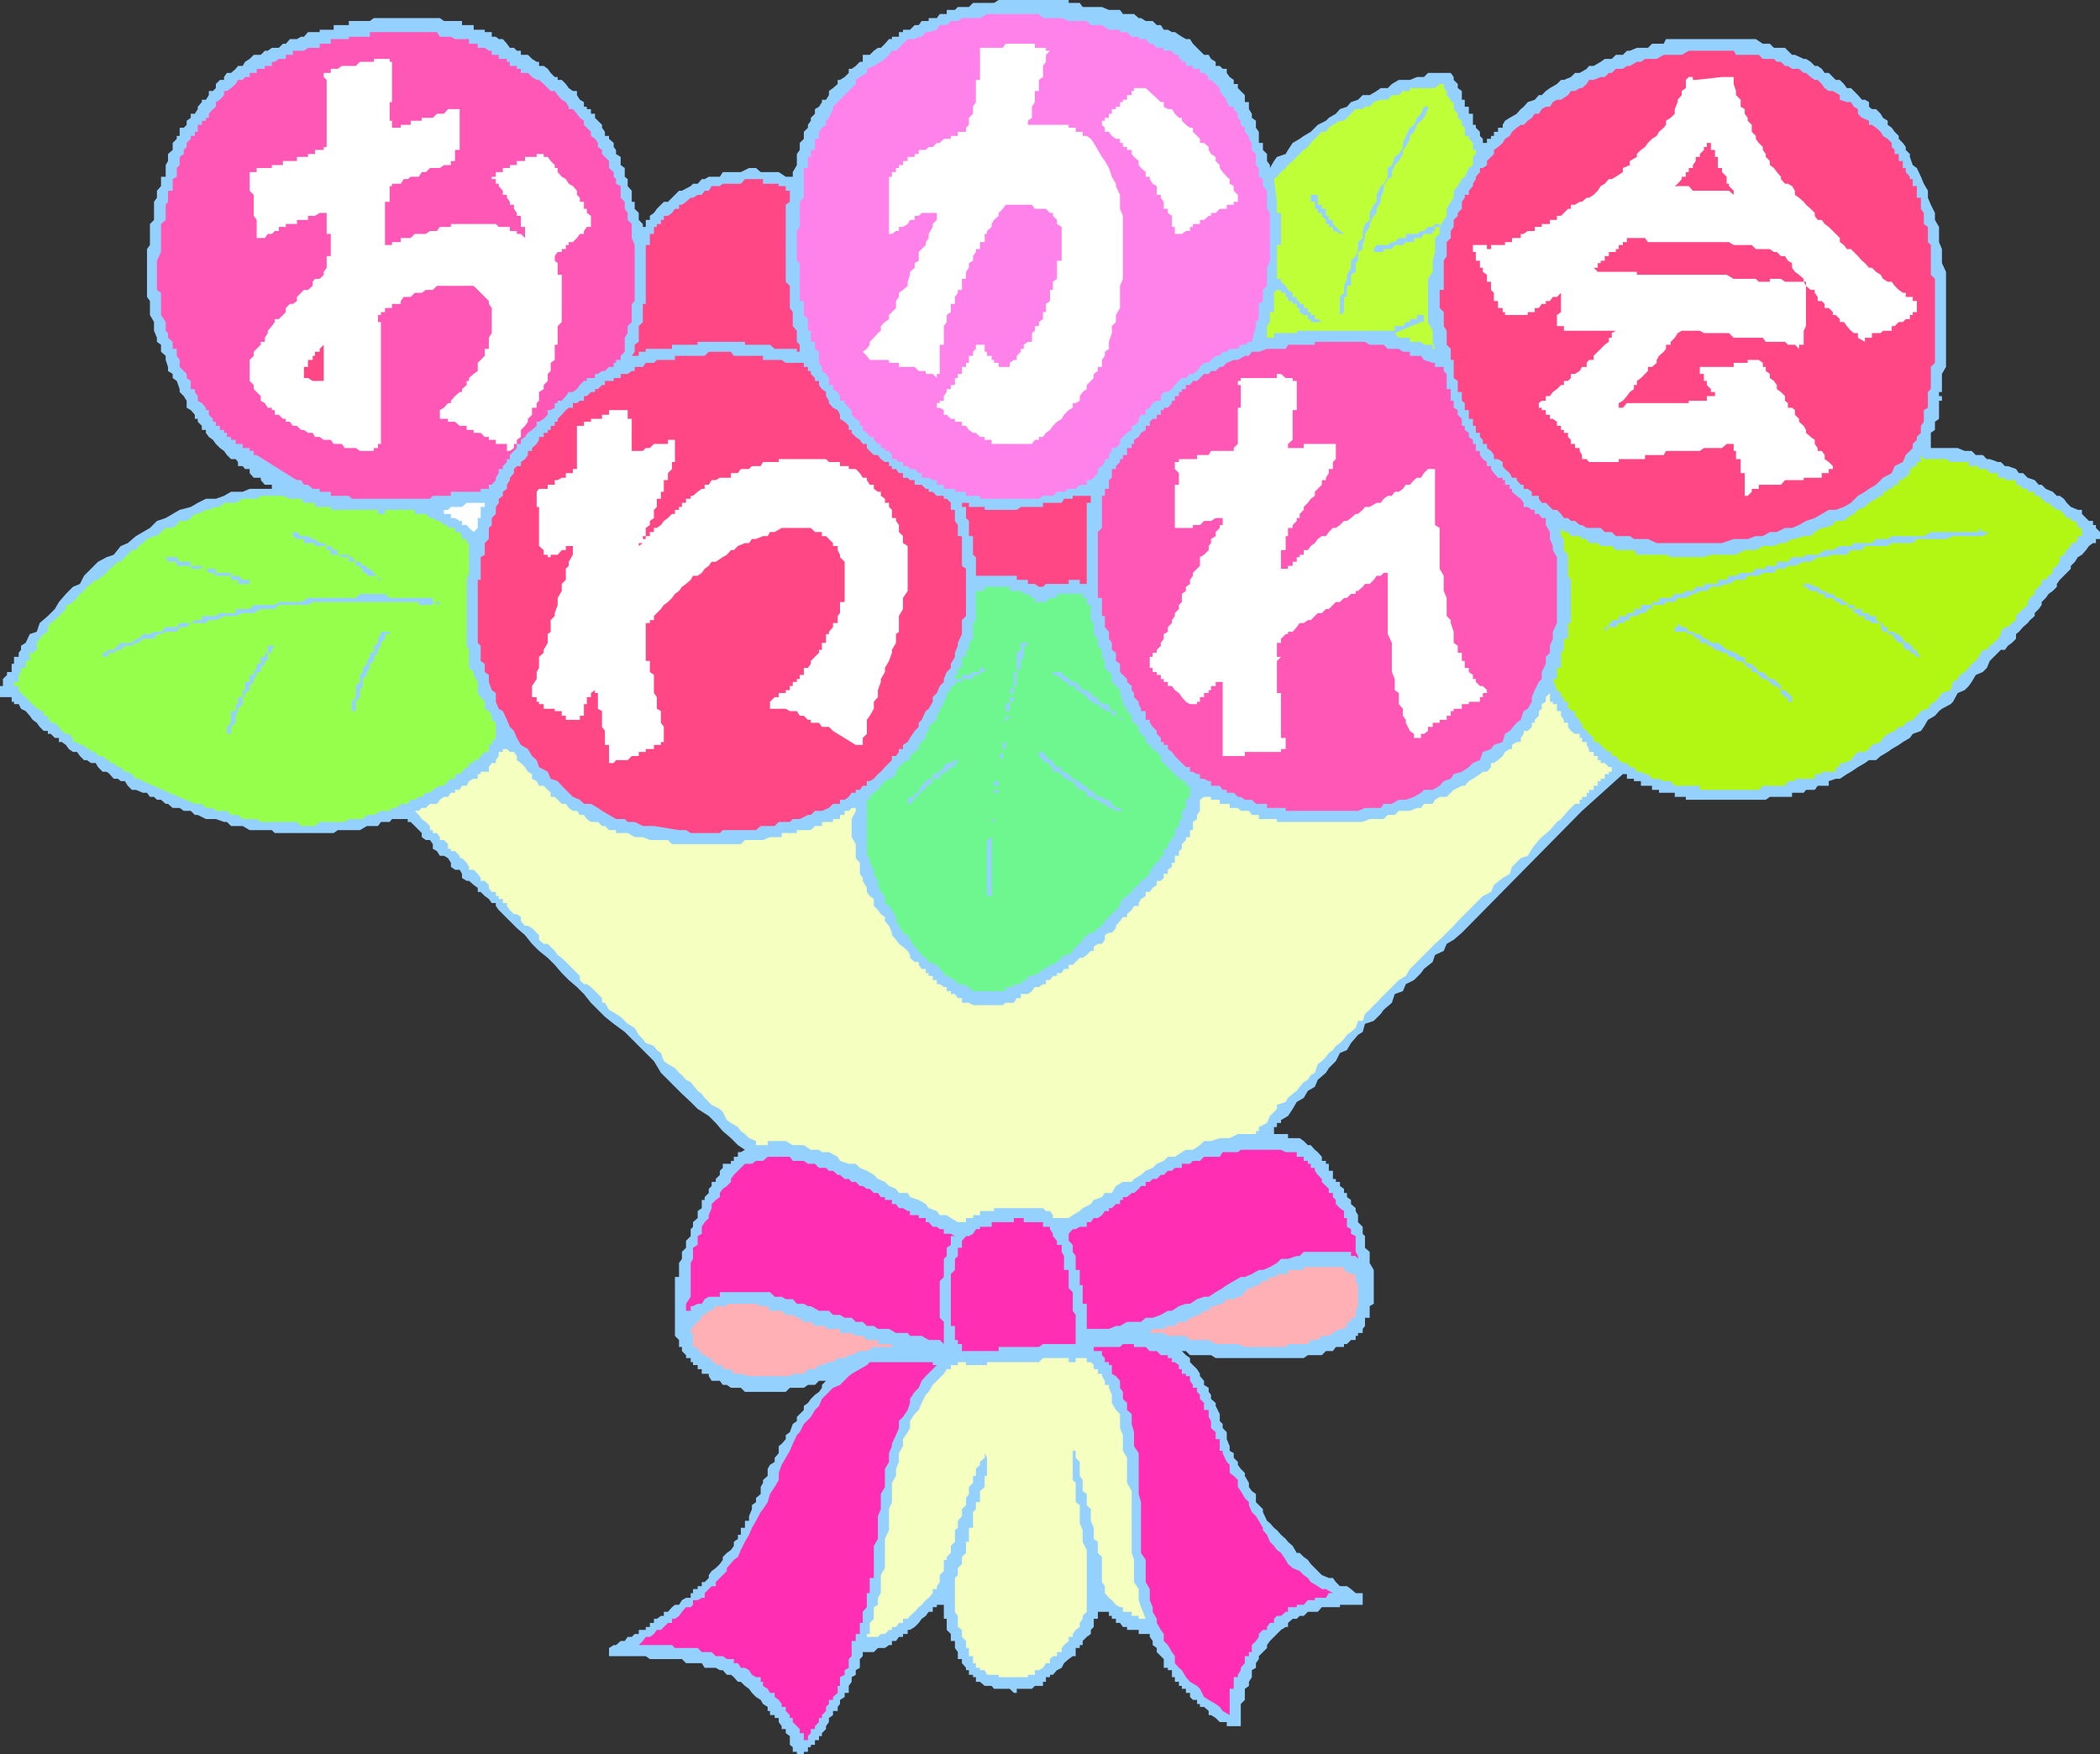 <svg xmlns="http://www.w3.org/2000/svg" width="360" height="300.699"><rect width="100%" height="100%" fill="#333333" stroke="none"/><path fill="#94d1ff" d="m185.102.5.5.7h3.3l1.2.5H192l.5.698h1.902l.801.7h.399l.8.5h1.2l.699.703H199l.5.797h.703l.7.402h.5l1.199.8.699.4H204l.5.8.703.7 1.2 1.198h.8l.399.7.8.5v.703h.7l.5.5h.699v.699l.5.7.699.5v.698h.703v.7l.5.5.7.703V17.5h.699v1.2l.5.8v.7l.699.5v1.198l.5.7V24.5h.699v1.2l.703.698v1.2l.5.703v.5l.7-1.203.5-.7 1.5-.5.398-.699.8-1.199 1.2-.7.699-.5 1.203-.702 1.2-1.2 1.398-.699.5-.5L229 19.5l.703-.8 1.2-.4.699-.8 1.199-.402.8-.797h1.2l1.199-.703.703-.5h1.2l.699-.7 1.199-.699h1.902l1.2-.5h1.199l.699-.699h3.902l.5.7v.5l.7.698v.7l.699.5v1.5h.5V18.3h.699v1.2h.699v1.898h.5v.5l.703.7v.703l.5.5v.699h.7v-.7h.699v-.5h.5v-.702h.699v-.7h.8v-.5L258 20.7l.8-.5 1.2-.699.703-.8.5-.4.7-.8 1.199-.402.699-.797h.5l.699-.703.703-.5 1.2-.7.699-.699h.5l1.199-.5.699-.699h.8l1.2-.7.402-.5h.801l1.2-.702.699-.5h1.199l.699-.7h1.203l.7-.699h.5l1.199-.5h1.898l.703-.699h2l.399-.8H301l1.203.8h1.2l.699.7H306l.5.5.703.698h.5l1.5.7h.399l.8.5.7.703h.5l.699.5.5.699h.699l.703.7.5.5h.7l.699.698.5.7h.699l.5.5.699.703.703.797h.5l.7.402v.8l.5.4h.699l.8.8.399.7.8.5v.698l.7.5.5.7.699.703v.5l.703.699.5.7v.5l.7.698v.5l.5 1.403.699.5.699 1.5.5 1.199.699 1.2v1.198l.5 1.2.703 1.402v1.2l.7 1.198V41.5l.5 1.2v2.398l.699 1.5v16.3l-.7 1.2v3.101h-.5v.7h.5v.8h-.5v3.102l-.699.5v1.398l-.703.5v2.602h4.602l1.199.5H338l.703.699h1.2l.699.7h.5l1.398.5h.5l.703.698h.5l1.399.5.5.7h.699l.8.8 1.2.403.699.797h.5l.703.703 1.2.5.699.699h.5l.699.5.5.7.699.698 1.203.5h.7v.7l.699.703.5.5h.699V90h.5v.5l.699.7v1.198h-.7v.7h-.5l-.698.5-.5.703-.7.797-.699.402-.5.8-.703.7v.5l-1.898 1.898-.5.7v.5l-.7.703-.699.5-.5.699-.703.7v.5l-.5.698-.7.7v.5l-.8.703-.398.5-.801.699-.7.8-.5.4v.8l-.699.7-.699.5-.5.698H343l-1.2 1.2-.698.703-.5 1.199-.7.7-1.199.5-.703 1.198-.5.7-.7.703-1.198.5-.801 1.5-.399.398-1.5.801-.5.398-.699.801-1.203.7-.7 1.199-.5.703-1.398.5-.5.699-1.199.7-.703.5-1.2.698-.698.5-1.2.7-.8.703h-1.2l-.699.5-1.203.699-1.2.8-.698.4-1.2.8h-.699l-1.203.398v.801h-1.898l-.5.7h-1.5l-.399.5h-2v.699h-3.8l-.7.5H289v-.5h-1.898v-.7h-2.7v-.5h-1.199v-.699h-1.902v-.8h-1.2v-.399h-1.199v-.8h-.699l-7 6.3-20.601 20.898-1.399 1.2-1.203.703-.5 1.199-1.5.7-.398 1.198-1.5 1.2-.5.703-1.2 1.199-1.402.7-.5 1.198-1.398.5-.5 1.5-1.399 1.2-.5.703L235.5 175l-1.5.5-.398 1.398-.801.5-1.2 1.403-.699 1.199-1.199.5-.703 1.398-1.2 1.2-.5.8-1.398 1.2-.5 1.203-1.199.699-.703 1.2-1.2.698-.698 1.2-.801 1.203-1.2.699v.5h-.699v.7h-.5v1.198h-.699 3.098v.7h2l.699.5.703.703h.5l.7.797.5.402.699.8v.7h.699v.5h.5v1.2h.699v1.398h.5v.5h.703v.703l.7.5v.699h.5v.7l.699.5v.698l.8.7v.5l.399.703v1.199l.8.8v1.2l.399.398v2l.8.7v1.902l.7 1.2v5.8l-.7.398v2h-.8v1.403l-.398.5v.699h-.801v.5h-.399v.7h-.8l-.7.698h-.5v.5H229l-.5.7h-1.2l-.698.703h-2.399l-.703.5h-15.098l-.8-.5H204l-.7-.703h-.698l.699.703.699.5v.699l.5.5.703.7.5.8v.398l.7.801v.7l.8.5v.699l.399.5v.703l.8.699v.5l.7 1.398v1.2l.5.5v.703l.699.699v1.2l.5 1.198v.801l.699.399v.8l.703.7v.5l.5.703.7.699v.5l.699 1.2v.698l.5.7.699.5v1.402l1.199 1.2v.5l.703 1.5.5.398.7.8.5.403.699.797.8.703.399.5.8.699.7 1.2h.5l.699.698.703.5.5.7.7.703 1.199 1.199 1.199.5h.699l.5.7.703.698h1.2l.699.5.8.7h1.2v2h-3.899v.402h-3.101l-.7.8h-1.699l-.703.7h-.7l-.5.5h-.698l-.801.7v.698h-.399l-.8.5-1.2 1.2-.699.703-.5.699v.5l-.703.7-.7.698v.5l-.5.7v.8l-.698.403v1.199l-.5.8v.7l-.7.5v1.898l-.699.7v3.8h-2.402v-.699h-1.2l-.699-.699-.8-.5h-.399v-.7l-.8-.702h-.7v-.5h-.5v-.7h-.703l-.5-.5v-.699h-.7v-.699h-.698v-.5h-.5v-.7h-.7v-.8h-.5v-1.2h-.699v-.402h-.703v-1.5l-1.2-1.199v-.699l-.698-.5v-.7l-.5-.702v-.5h-1.899v-.7h-2v-.5h-.703l-.5-.699h-.7v-.699h-.698v-.5h-.5v-.7h-1.899v1.2h-.703v1.398l-.5.5v.7l-.7.5-.698.703V282h-.5v.5h-.7v1.398h-.5l-.699.5-.8.7-.403.8-.797.403-.703.797h-.5v.402h-.7v.8h-.5v.7h-1.398l-.5.5h-2.601v.7h-.5l-.7-.7h-2.699L170 289h-1.2l-.8-.7h-.7v-.8h-.5v-.402h-.698v-.797h-.5v-.403l-.7-.8v-.7h-.699V283.2l-.5-.699v-1.2H163v-1.202l-.7-.7V277.5h-.5v-2.402h-1.198v.402h-.7v.8h-.699l-.5.7-.703.5-.5.7-.7.698-.8.5h-.398v.7h-.801v.5h-.7l-.5.703h-.699V282h-.5l-.699.5H150.5l-.7.7h-1.898v.698l-.5.5v1.5l-.699.403v.797l-.703.402v.8l-.5.7v1.2h-.7v.698l-.8.5v.7l-.398.5v.703h-.801V294l-.7.5v.7l-.5.698v.5l-.699.7v.5h-.5v.703h-.699v.797H139v.402h-.5v.8h-.7v.4h-1.198v-.4h-.7v-.8l-.5-.402v-1.5l-.699-.5v-.7H134v-.5l-.5-.699v-.699h-.7v-.5h-.8v-.7h-.398v-.702l-.801-.5-.399-.7-.8-.5-.7-.699-.5-.699-.699-.5-.703-.7h-.5l-.7-.8-.5-.402h-.698l-.7-.797h-.5l-.699-.403h-1.902l-.5-.8h-2.7l-.699-.7h-5.5l-.699-.5h-6.3V282.5l.8-.5h.399l.8-.7h.7l.5-.702h.699l.5-.5h.699v-.7h1.203v-.5h.7v-.699h.699v-.699h.5l.699-.5h.5v-.7h.699l.703-.8.5-.402h.7l.5-.797.699-.403h.8v-.8h.399v-.7h.8v-.5h.7v-.699h.5l.699-.699v-.5l.5-.7.703-.5.7-.702.5-.7v-.5l.699-.699.699-.5.5-.699v-.7l.699-.5v-.702h.5v-1.2h.703V260.7h.7v-.8l.5-1.2v-.7l.699-.5v-.7l.8-.702v-1.2l.399-.699v-.5l.8-.699v-1.2l.399-.702.8-.5v-.7l.7-.8v-1.2l.5-.398.703-.8v-.7l.7-.5.5-1.402.699-.5v-.7l1.199-1.199V241l.699-.5.5-.7.703-.702.7-.5.5-.7v-.5l.699-.699h-1.2l-.699.7H138.5l-.7.5h-2.398l-.699.699h-7l-.703-.7h-1.7l-.698-.5h-.7l-.5-.699H122l-.5-.8v-.399h-1.2v-.8h-.698v-.7h-.801v-.5h-.399v-.7h-.8v-.5l-.7-.702v-.7h-.5V229.7l-.699-.699v-10.102h.7V216.5l.5-.7v-1.202l.699-.7V212.7l.8-.8v-1.2l.399-.398v-.801l.8-.7v-1.202l.7-.5V205.7h.5v-.5l.699-.699v-.7l.5-.5v-.702h.703v-.5l.7-.7v-.699l.5-.5v-.699h1.398v-.5h.5v-.7h.699v-.8h.5l.703-.402-1.203-.797-1.2-1.203-1.398-1.2-1.199-1.398-1.203-1.2-1.898-1.202-1.2-1.2-1.5-1.398-3.601-3.602-1.2-2-1.398-1.398-1.203-1.2-1.2-1.202-1.198-1.2-1.899-1.398-1.5-1.2-2.402-2.402-1.2-1.5-1.199-1.199L97.5 168l-1.2-1.2-1.198-1.402-1.2-1.199-1.5-1.199-1.199-1.2L90 160.3l-1.398-1.202-2.399-2.399L85.5 156l-.5-.7v-.5h-.7l-.5-.702-.698-.5-.7-.7h-.5v-.699l-.699-.5-.8-.699H80l-.797-.5v-.7l-.402-.702H78l-.7-.5v-.7l-.5-.8-.698-.399h-.7l-.5-.8-.699-.399v-.8l-.5-.7H73l-.7-.5v-.7l-.5-.5-.698-.702-.7-.7h-.5v-.5h-2.699l-.402.5h-1.5l-.5.7h-1.899l-1.199.703h-3.8l-.7.5H47.102l-.5-.5H42.8l-1.2-.703h-2l-.699-.7h-.5l-1.402-.5h-1.7l-1.398-.699h-.5l-.699-.699H31.5l-.7-.5h-1.198l-.801-.7h-.399l-.8-.702h-.7l-.5-.5h-.699l-.5-.7H24.5l-1.2-.5h-.698l-.7-.699-.5-.8h-.699l-.5-.399H19.5l-.7-.8-.5-.4h-.698l-.801-.8-.399-.7h-.8l-.7-.5h-.5l-.699-.702-.5-.7H12.5l-.7-.5-.5-.699-.698-.5h-.5v-.699h-.7l-.699-.7h-.5v-.5H7.5l-.7-.702-.5-.7-.698-.5-.5-.699-.7-.8-.8-.399-.399-.8h-.8v-.4H2v-.8H0v-1.902h.5v-1.2l.703-.699v-.5H2v-1.398h.402v-1.203h.801v-.7l.399-.5v-.699l.8-.5.7-1.5 1.199-.398.5-1.5 1.402-1.203 1.2-1.2.699-1.199 1.199-1.398 1.199-1.203 1.203-.5.7-1.399 2.398-2.398 1.5-.801 1.199-.402 1.203-1.5 1.2-.5 1.398-1.2L24.5 91.2l1.203-.699 1.2-1.2 1.5-.5 1.199-.702 1.199-.7 1.902-.5 1.2-.699 1.397-.7H37l1.402-.5 1.2-.7h2l1.199-.5h3.8v-.702h-1.199l-.699-.797v-.403H43.5l-.7-.8v-.7H42l-.398-.5H40.8V79.2l-.399-.5h-.8l-.7-.699-.5-.7-.699-.5-.703-.702-.5-.7-.7-.5-.5-.699v-.5h-.698V73l-.7-.7v-.5h-.5v-.702l-.699-.797-.703-.403V68.7l-.5-.8-.7-.7v-.5l-.5-1.398-.698-.5v-.703l-.801-.5v-.7l-.399-1.199V61l-.8-.7v-1.202l-.7-.5v-.7l-.5-1.199v-1.5L25.703 54v-2.402l-.5-.7V42.7l.5-.699v-3.602l.7-.699v-3.101l.5-.7V32.7l.699-.8v-1.6h.8v-2l.399-.703v-1.2l.8-.699V24.5l.7-.7v-.5h.5v-1.402h.699l.5-.5V20.7l.703-.5v-.7h.7l.5-.8v-.4l.699-.8v-.402h.699l.5-.797v-.703h.699l.5-.5v-.7l.703-.699h.7v-.5l.5-.699h.699l.8-.7.399-.5h.8l.399-.702.8-.5.7-.7h1.203l.7-.699h.5l.699-.5H47.8l.7-.699h.5l.703-.8h1.2l.699-.4h.5l.699-.8h2v-.402h2.402V4.3h2.598v-.703h3.601l.7-.5h11.3l.7.5h3.101V4.3h2v.797h1.899V5.5H84.3v.8h.7l.5.4h.703l.7.8.5.7h.699l.5.5h.699v.698H90.5l.703.7.797.5h.402v.703h.801l.7.5.5.699.699.7h.5v.5h.699l.699.698.5.7.703.5h.7v.703l.5.797.699.402v.8h.5v.4h.699v.8H102v.7l.5.5.703.698v.5l.5.7v.703h.7v.5l.8.699v.7l.399.5v.698l.8.5v1.403l.7.5v1.5l.5.398v1.2l.699.8v1.899h.5V35.8l.699.699v1.2l.703.698v.5h.5V37.7h.7V37l.699-.5.5-.7.699-.702.5-.5h.699l.703-.7 1.2-1.199h.5l1.5-.8.398-.399h.8l.7-.8h.5l.699-.4h1.902l.5-.8H127l1.402-.7h1.2l.8.7h3.098l1.203.8h1.2v-.8l.699-1.2v-1.902l.5-.699V24.5l.699-.7v-1.202l.699-.7v-.5l.5-.699v-.5l.703-.699v-.8l.7-.4.5-.8v-.402h.699l.5-.797v-.703l.699-.5.8-.7V13.7H144l.8-.5.7-.699v-.7h.5l.703-.5.7-.702h.5v-1.2h1.199l.699-.699.699-.5h.5l.703-.699.7-.8h.5v-.4h1.199v-.8h.699v-.402H156l.8-.797h.7l.5-.703h1.203v-.5h1.399l.5-.7h1.199V1.7h1.402l.5-.5h1.899l.698-.7h3.601l.801-.5h12v.5h1.899"/><path fill="#ff82eb" d="M202.602 10.098v.5h.699v.703h1.199v.5h1.203v.699h.7l.8.7v.5h.399l.8.698.7.7v.5l.5.703.699.797v.402l.5.8h.699v.4l.703.8v.7l.5.5v.698l.7.5v.7l.699.703v.5l.5.699v1.2l.699.698v1.903l.5.5v1.5l.699.398v1.2l.703.8v3.102l.5.699v8.2l-.5 1.198V49l-.703.7v1.898l-.7.5v2.601l-.5.5v.7l-.698 2.699h-.5l-.7.5h-.699l-.5.703h-1.402l-.5.5h-.7l-.5.699h-.699l-.8.7-.399.5h-.8l-.7.698-.5.7-.703.5h-.5l-.7.703h-.698l-1.2 1.199-.5.7-.699.5h-.703l-.5.698v.801h-.7l-.698.399-.5.8-.7.403v.797h-.8l-.399.703v.5l-.8.699H194v.7l-.797.5-.703.698-.5.5v.7l-.7.703h-.698v.5l-.5.699v.7h-.7v.5l-.5.698-.699.5v.7l-.703.8-.5.403h-.7v.797h-1.198l-.7.703h-1.199l-.8.5h-1.2L180.5 85h-1.7l-.698.5H168V85h-2.398v-.7h-1.899v-.5h-1.902v-.702h-1.2V82.3h-.699l-.699-.403H158v-.8h-.5l-.7-.7h-.8l-.398-.5h-.801V79.2h-.7l-.5-.5h-.699V78l-.5-.7h-.699v-.5H151v-.702h-.5l-.7-.7v-.5h-.698l-.5-.699-.7-.5V73h-.5v-.7l-.699-.5-.703-.702V70.3l-.5-.403-.7-.8v-.399h-.8v-.8l-.398-.7-.801-.5V66h-.7v-1.2l-.5-.702-.699-.5v-.7l-.5-.699v-1.898l-.699-.5v-1.203H139v-1.899h-.5v-2l-.7-.699v-2.402h-.698v-1.399h.699-.7v-5.101l-.5-.399v-5.101l.5-.7v-4.3l.7-.7v-5.097h.699v-1.903h.5V25.7h.703v-1.898h.7v-1.203l.5-.7.699-.5V20.7l.5-.5.699-1.5v-.398l.8-.801.399-.402.8-.797.7-.703.5-.5.703-.7V13.7l.7-.5 1.199-.699v-.7l1.199-.5 1.199-.702.703-.5.7-.7.5-.699h.699l2-2h1.199l.699-.398h.5l.703-.801h.5l1.399-.402.5-.797h1.199l.699-.703h1.203l.7-.5H168l1.203-.7h8.899l.699.7H182l1.203.5h3.098L187 4.3h1.902l1.2.797H192V5.5h1.203l.797.8h1.203v.4h1.2l.699.8h.5l.699.7h1.199v.5h1.402l.5.698h.7v.7h.5"/><path fill="#ff57b5" d="M85 9.398h.5v.7h1.402v.5h.5v.703h1.2v.5h.699v.699H90.5l.703.7.797.5h.402l.801.698 1.2 1.2h.699l.5.703.699.797.699.402.5.8v.4h.703l.7.8.5.7.699.5v.698l1.199 1.2v.703l.699.5.5.699v.7l.703.5v.698l1.2 1.2V28.8l.8.699v.8l.399.4v.8l.8.398v2l.7.7V35.8l.5.699v1.2l.699.698V40.8l.5 1.199v9.598l-.5.5v3.101l-.7.7v1.199l-.5.8V60.3l-.699.699v.7h-.8v.5h-.399v.698h-.8l-.7.7h-.5l-.703.5h-.5v.703h-1.398v.5h-.5l-.7.699-.5.7-.699.5H97.5l-.5.698-.7.801h-.698v.399h-.5v.8l-.7.403h-.5v.797l-.699.703-.8.5H92v.7l-.797.7-.703.5-.5.698-.7.5v.7h-.698v.703L87.402 78v.7h-.5v.5l-.699.698v.5H85.5v.7l-.5.8v.403l-.7.797h-.5v.703h-1.398v.5h-5.101V85h-3.098l-.5.5H60.301l-.5-.5h-3.098v-.7h-1.902v-.5h-1.2l-.8-.702h-.7l-.5-.797h-.699l-.699-.403L44 78h-.5v-.7h-.7v-.5h-1.198v-.702h-1.2v-.7h-.8v-.5h-.7V74.2h-.5v-.5h-.699V73H37v-.7h-.5v-.5l-.7-.702V70.3h-.5v-.403l-.698-.8-.7-.399v-.8l-.5-.7v-.5h-.699V65.3L32 64.8v-.703l-1.2-1.2V61.7l-.5-.7v-1.2h-.698v-1.202l-.801-.7v-.8l-.399-.399v-1.5l-.8-1.199v-3.8l-.7-.5v-5l.7-1.5v-4.802l.8-.699v-2.601l.399-.5v-1.899h.8v-2l.7-.398v-1.5l.5-.5v-1.403l.699-.5V25.7l.5-.5v-.7l.703-.7v-.5h.7v-.702h.5v-1.2h.699V20.7h.699v-.5h.5v-.7l.699-.8.5-.4v-.8l.703-.402.7-.797v-.703h.5l.699-.5.8-.7.399-.699h.8l.399-.5h.8V12.5H44v-.7h1.402v-.5h1.2v-.702h.5l.699-.5H49v-.7h1.203V8.7h1.899l.699-.5h2v-.7h1.902v-.8h3.098v-.4h3.601v-.8h11.5l.5.8h1.899l.699.4h2.402v.8h1.5v.7h1.2l.699.5h.5v.698H85"/><path fill="#fff" d="M179.3 8.2v.5h.7l-.7.698v1.2l-.5.703v1.898l-.698.5v1.899h-.7V17.5l-.5.8v1.9l-.699.5v.698h7v.5h1.2v.7h1.199v.703h.699l.699.5.5.699.703 1.2.7 1.198.5.7.699 1.203.5 1.5.699 1.199v.398l.699 1.5v2.403l.5 1.199v10.8L192 49v3.8l-.7 1.2v1.2l-.698.698v1.2l-.5 1.5V59.8l-.7.5v.7l-.5.7v1.198h-.699v.7l-.703.5v.703L186.3 66v.7l-.698.5-.5.698v.801l-.7.399h-.5v.8l-.699.403-.8.797-.403.703-.797.5-.703.699-.5.7-.7.5-.5.698h-.698v.5h-.7l-.5.7H170v-.7h-1.2v-.5h-.8l-.7-.699h-.5l-.698-.5-.5-.699h-.7v-.7h-1.199v-.5H163l-.7-.702h-.5V70.3l-.698-.403h-.5v-.8h.5v-.399h.699v-.8l.5-.7v-.5H163V66h.703v-1.2h.5v-.702h.7v-1.2h.699V62.2h.5V61h.699v-.7l.5-.5v-.702h1.5V60.3h.402v.7H170v.7h.402v.5h.801v.698h1.899V62.2l.699-.5h.5V61l.699-.7v-.5h.5v-.702l.703-.5h.7v-1.5l.5-.399v-.8h.699v-.7l.699-.5V53.5h.5v-1.402l.699-.5v-1.899h.5v-1.398l.703-.5v-3.102H182v-5.8l-.797-.5v-.7L180.5 37v-.5h-.5l-.7-.7h-1.898l-.5-.702h-4.5l-.5.703-.699.699v.5l-.8.7-.403.698v.5l-.797.7v.5h-.402V41.5H168v1.2h-.7v.5l-.5.698v.801l-.698.399v.8l-.5.7V47.8h-.7v1.898h-.699v.5l-.5.7v1.199H163V53.5l-.7.5v1.2l-.5.698v3.2h-.698v5h-.5v.703l-.7-.703h-1.199v-.5H157.5l-.7-.7h-2.698V62.2h-1.7v-.5h-3.3l-.5-.699-.7-.7.7-.5.5-.702v-.5l.699-.7.699-.8.5-.399v-.8l.703-.7.7-.5V54l1.199-1.2v-1.202l.5-.7V50.2l.699-.5.8-.699v-.7l.399-1.202v-.5l.8-.7v-.8l.7-.399v-1.5l.5-.5.703-.699v-.5l.5-.7v-.702l.7-1.2v-.5l.699-.699v-1.2H158l-.5.5h-.7v.7h-.8l-.398.698-.801.5h-.7v.7h-.5l-.699.5h-.5V30.3h.5v-.8h.7v-.7h.5v-.5h.699v-.702h.8v-.7h1.2v-.5h.699V25.7h1.203l.5-.5h.7l.699-.699h.5l.699-.7H163v-.5h1.203v-.702h1.399v-.7l.5-.5V20.2l.699-.699v-1.2l.5-.8v-3.8H168V8.2h3.902l.5-.7h5v.7h1.899"/><path fill="#ff4785" d="M324.8 25.7v.698h.7v1.2h.703V28.8h.5v.699l.7.8v.4h.5v1.198h.699v2h.699V35.8l.5.699v1.898l.699.5V41.5l.5.5v5.098l.703.703v14.398l-.703.7v3.8l-.5.5v2.7l-.7.402v2l-.5.699v1.2l-.698.698v.5l-.7.7v.703L326.703 78l-.5 1.2-1.402.698-.5 1.2-1.5.8-1.2 1.2-1.199.703-.699.5L318.5 85l-1.2 1.2-1.198.698-1.399.5H313.5l-1.2.7-1.198.703-1.5.5-1.2.699-1.199.5H306l-1.398.7h-1.2l-1.199.698H301l-1.398.5h-2.399l-2 .7H284l-1.5-.7h-2.398l-.7-.5H277l-.7-.699h-1.198l-.7-.699H272l-.797-.5h-.402l-.801-.7h-.7l-.5-.5h-.698l-.5-.702-.7-.7h-.699l-.5-.5L265 86.2h-.7l-.5-.699V85h-1.198v-.7l-.7-.5h-.699v-.702h-.5L260 82.3v-.403h-.797l-.402-.8-.801-.7-.398-.5V79.2l-.801-.5h-.7V78l-.5-.7-.699-.5v-.702h-.699v-.7l-.5-.5V74.2H253V73h-.5v-1.2h-.7v-1.5h-.698v-1.202l-.5-.399v-1.5h-.7v-1.898l-.699-.5v-3.102h-.5v-1.898l-.703-.703v-2.399l-.5-.8V53.5l-.7-.7v-3.1h.7v-5l.5-.802V41.5l.703-.7v-1.202l.5-.7V37.7l.7-.699v-.5l.699-.7v-1.202l.5-.7v-.5h.699V32.7l.699-.8v-.4l.5-.8v-.4l.703-.8v-.7h.5l.7-.5v-.702l1.199-1.2V25.7l.699-.5.8-.699.399-.7.8-.5.403-.702.797-.7.703-.5h.5l.7-.699.699-.5.5-.699h.699l.5-.8.699-.4h.703l.5-.8.7-.402h.699l1.199-.797.5-.703H270l.8-.5h.403l.797-.7.402-.699h.801l1.2-.5h.699l.699-.699h.5l.699-.7h1.203l.7-.5h.5l1.199-.702h.699l.699-.5h2l1.203-.7h3.098L289.5 8.7h7.703l.399.7h3.898l.703.699h1.899l.5.5h.699l.699.703h.5l.703.5h1.2l.8.699h.399l.8.7.7.5h.5l.699.698.5.7.699.5h.703l1.2.703v.797l1.199.402h.699l.5.8.699.4v.8l.703.7 1.2.5v.698h.5l.699.5.8.7.399.703.8.5.7.699v.7l.5.5"/><path fill="#fff" d="M177.402 9.398v2.403l-.5.699v3.098h-.699V17.5l-.703.8v1.9l-.5.5v1.198h-.7v1.903h1.2v-.5h1.402v-.703H182v.703h1.203l.7.5h.5v.699h1.199v.7h.699v.5H187l.5.698v.5l.703.7v.703l.7.5v1.5h.5v1.597h.699v2h.5V37.7l.699.7v8.699l-.7.703v4.297l-.5.703V55.2l-.699.7v1.199l-.5.8v1.2l-.699.703v.5L187.5 61v1.2h-.5v.698l-.7.7v.5l-.698.703v.5h-.5V66h-.7v.7l-1.199 1.198v.801h-.8v.399l-.403.8-.797.403-.703.797-.5.703-.7.5-.5.699h-.698v.7h-.7v.5H175.5v.698h-4.297l-.8-.699h-1.2v-.5H168V73h-.7l-.5-.7h-.698v-.5h-.5v-.702h-.7V70.3h-.699l-.5-.403H163V68.7h.703v-.8l.5-.7v-.5h.7V66l1.199-1.2v-.702h.699v-.5l.5-.7.699-.699v-.5.5h1.203v.7H170v.699h.402v.5h.801v.703h1.899l.699-.703v-.5h.5l.699-.7.5-.699v-.5l.703-.699.7-.7v-.5h.5v-.702l.699-.5.699-.7v-.8l.5-.399v-.8l.699-.7V54l.5-.5v-.7l.703-.702v-1.2L182 50.2V49l.402-.7v-1.202l.801-.5v-2.7l.7-.699v-4.8h-.7V37l-.8-.5v-.7H182l-.797-.702h-.703v-.5h-1.2l-.5-.7h-7.597l-.8.7-.403.5v.703l-.797.699v.5l-.402.7-.801.698v1.2l-.7.5v.703l-.5.699v.5h-.698v.7l-.5.5v.698l-.7.801v1.2l-.699.699v.5l-.5.703v.5L163 49v.7l-.7.5v1.398l-.5.5V53.5h-.698v1.7h-.5v3.398h-.7v3.601h-1.199l-.703-.5h-1.2L156 61h-3.098v-.7H150.5v-.5l.5-1.202.703-.7.7-.8v-.399l.5-.8v-.7l.699-.5.5-.699v-.5l.699-.7v-.702l.8-.5.399-.7V49.7l.8-.699v-.7l.7-.5v-.702l.5-.5v-.7l.703-.8V44.7l.5-1.5v-.5l.7-.699v-.5l.699-.7v-.702l.5-.5v-.7l.699-.5V36.5h.5v-1.902h-3.098v.5H157.5v.703H156v.699h-1.2v.5h-.698v.7h-.5v-6.2l.5-.8.699-.4h.8v-.8H156v-.7h1.5v-.5h.5v-.702h.703v-.7h1.899v-.5h.5V25.7h1.199l.699-.5h1.203l.7-.699h1.199v-.7h.699v-.5h.5v-3.1l.699-.7v-1.2l.8-.8v-2.402l.403-.7v-4.3l.797-.7h7.402M67.203 13.2v4.3h-.402v3.2h.402v1.898-.7h1.5v-.5h1.7V20.7H72.3v-.5h1.902l.7-.699h1.199l.699-.8h2v7H78v1.898h-.7v.703h-1.198l-.7.5h-1.699L73 29.5h-.7l-.5.8h-1.398l-.5.4h-.699l-.5.8h-1.5v.398h-.402v2.7H66V42h1.203v-.5h1.5v-.7h1.7l.699-.702H73l.703-.5h1.2l.5-.7H77.3v-.5H85l.5.5h1.902v.7h1.2v.5h.699L90 40.8v-1.903h-.7V37h-.698v-.5l-.5-.7v-.702h-.7v-.5l-.5-.7v-.5h-.699V32.7l-.703-.8v-.4H85v-.8h-.7v-.4h.7v-.8h1.203v-.7h1.2v-.5h1.199v-.702H90v-.7h2v-.5h1.203v.5h.7l.5.7.699.703v.5h.5v.699l.699.8.699.4.5.8.703.398.7.801v.7l.5.5v.699h.699V35.8h.5v.699l.699.5v1.898h-.7l-.5.7v.5h-.699l-.5.703-.699.699H97.5v.5H97v.7h-.7v.5h-.698l-.5.698v.801l.5.399v2h.699v8.101l-.7.7v3.199h-.5v2.601l-.699.5v1.399l-.5.5V65.3l-.699.699v.7l-.8.5v1.5l-.403.398v.8h-.797v1.2l-.703.703v.5l-.5.7-.7.7v1.198l-.698.5v.7h-.5v.703l-.7.5h-.5v-1.203H85v-.7h-1.2v-.5h-.698l-.7-.699h-1.199v-.5H80V73h-1.2l-.8-.7h-1.2v-.5h-1.398v-1.5l.7-.402.699-.8h.5v-.399l.699-.8.8-.7h.403v-.5L80 66v-.7h.402v-.5l.801-.702.7-.5v-1.399L83.101 61v-1.2h.699v-1.902l.5-.8V52.8l-.5-.703v-.5L81.203 49h-6.3l-.7.7H73l-.7.5h-1.198l-.7.698h-1.199l-.5.7v.5h-1.5v.703H66v.699h-.7v.5h-.5v1.2h.5v20.898h-.5v.703h-.698v.5h-2.399L61 76.8h-1.898l-.5-.703h-1.399l-.5-.7H55.5l-.7-.5H54l-.398-.699H52.8l-.7-.5h-.5L50.903 73h-.699l-.5-.7H49v-.5h-.5l-.7-.702h-.698V70.3h-.5v-.403h-.7l-.5-.8-.699-.399v-.8l-.703-.7-.5-.5V66l-.7-.7v-3.6l.7-.7v-.7l1.203-1.202v-.5h.7v-.7l.5-.8v-.399l.699-.8.5-.7v-.5h.699L49 53.5v-.7l.703-.702h.5l.7-.5v-.7l1.199-1.199h.699l.8-.699v-.7l.399-.5h.8l.7-.702v-.5l.5-.7v-2h.703v-3.8H56V36.5h-1.2l-.8.5h-1.2v.7h-1.898v.698H49v.5h-1.2v.7h-.698l-.5.5h-.7l-.5.703H44v-3.102L43.5 37v-3.602l-.7-.699V29.5H44v-.7h2.602v-.5H48.5v-.702h2.402v-.7h1.899v-.5H54V25.7h1.5v-.5h.5V13.7l-.5-.5v-.7h1.203v-.7h1.2l.699-.5H61l.703-.702h2.399v-.5H66.8v.5h.402v2.601"/><path fill="#fff" d="M65.3 11.3v13.2h1.903v-.7H68l.703-.5h1.2v-.702H71.8l.5-.7h1.402l.5-.5h.7L76.8 20.7v3.102l.5.699v.7h-.5v1.198h-.7v.5h-1.898v.7H73v.703h-1.898v.5h-1.899v.699H68v.8h-2v.4h-.7v.8h-.5v12.398h2V43.2H68l.703-.5h1.2V42H71.8v-.5h1.902v-.7h2.399v-.702h5.101v-.5h1.899l.699.5h3.101v.703h1.2v.699h.5v.5h.699v.7h.7v.5h2v-3.102l-.797-.5v-1.2L90.5 37.7v-1.2H90v-.7l-.7-.702v-.5l-.698-.7v-.5h-.5V32.7l-.7-.8v-.4l-.5-.8v-.4h1.7v-.8H90v-.7h1.203v-.5h2v.5l.7.7h.5v.8h.699v.4l.5.8.699.398.699.801v.7h.5v.5l.703.699.7.5v.703l.5.699v1.898h-.5v.5h-.7v.7H97.5v.5H97v.703h-.7L95.103 42h-.7v.7h-.5v.5h-.699v1.898h.7v1.5h.5V47.8h.699V54l-.7 1.2v2.698l-.5 1.2V60.3l-.699.699v1.2l-.8 1.398V64.8l-.403.5v.7l-.797.7v.5l-.703.698v.801l-.5 1.2v.402l-.7.797v.703l-.698.5V73h-.5v1.2h-.7v.698h-1.199V74.2H85l-.7-.5h-.5l-.697-.7h-1.2v-.7h-1.5v-.5h-1.199v-.702H78v-1.2h.8l.403-.8v-.399l.797-.8.402-.7v-.5h.801V66l.7-.7v-.5h.5v-.702l.699-.5v-.7h.699V61.7l.5-.699v-.7l.699-.5v-1.202l.5-.7v-2l.703-.699V54H85.5v-1.902l-.5-.5v-.7L83.8 49.7V49h-.698v-.7h-.7l-.5-.5h-1.5v-.702h-5v.703H73v.5h-1.898V49h-1.899v.7H68v.5h-.797l-.402.698H66v.7h-.7l-.5.5h-.698v21.601l-.7.5v.7l-.5 1.199-.699-.7h-1.902l-.5-.5h-1.2l-.699-.699h-1.199L56 73.7h-.5l-.7-.7h-1.198l-.801-.7h-.7l-.5-.5h-1.398v-.702l-.5-.797H49l-.5-.403h-.7v-.8l-.698-.399h-.5l-.7-.8v-.7l-.5-.5V66h-.699v-1.902H44v-1.899h.703V61h.7v-.7l.5-.5v-1.202h.699l.5-.7v-.8l.699-.399.699-.8.5-.7v-.5h.703l.5-.699v-.5h.7l.699-.7.5-.702.699-.5.8-.7L54 50.2l.8-.5h.7V49l.5-.7h.703v-.5l.5-.702.7-.5v-8.899l-.7-.699v-2.402H55.5l-.7.5h-1.198v.703h-2v.699h-1.399l-.5.5H49l-.5.7h-1.398v.698h-1.2l-.5.5V37l-.699-.5v-5.8l.7-.4h1.199l.5-.8H49l.703-.7h2.399v-.5H54v-.702h1.5v-.7h1.203v-.5h.5V25.7h.7v-1.2l-.7-10.8.7-.5H59.8v-.7h3.101v-.7H64.8l.5-.5m229.903 1.9h2v1.198l.399 1.2v.703l.8.797V18.3l.7.398v.801l.5.7v.5l.699.698v1.2l.699.703v.5l.5.699.703.7v.5l.5.698v.5l.7.7v.703l.699.5.5.699.699.8v.4l.699.8h.5l.703.398.5.801v.7l.7.5.8.699.399.5.8.703.7.699v.5l.5.7h.699l.5.698.699.5.703.7.5.5.7.703v.699l.699.5.5.7h.699l1.199 1.198.703.801.5.399.7.8h.5l.699.7.8.5.399.703.8.5h.7l.5.699.699.7.703.5h.5v.698h1.2v.7h.699V53.5h-.7v.5h-.5v.7h-.699l-.5.5h-.703l-.7.698h-.5v.801h-1.5l-.398.399h-1.5v.8h-1.199v.7l-1.203-.7v-.8h-.7l-.5-.399-.698-.8-.5-.7h-.7v-.5l-.699-.699h-.5v-.5l-.703-.7h-.7v-.702l-.5-.5h-.698v-.7l-.5-.699v-.5h-.7l-.8-.699v-.7h-.399v-.5l-.8-.702-.7-.5-.5-.7v-.8l-.703-.399-.5-.8h-.7l-.698-.7h-.5l-.7-.5H301l-.7-.699h-3.097l-.8-.5H282.5l-.5-.7h-3.098v.7h-.699v.5h-.703v.7h-.5v.5h-1.2v.698h-.698v.801h-.7v.399h-.5v.8h-.699l.7.7h6.699v.5H296l1.203.703H301l.5.5h1.902v-.5h1.899l.699.5h3.203l.399.699v6.898l-.399.801v2.399h-.8v.703l-.7-.703H306.5l-.5-.5h-3.297l-.5-.7h-5l-.8-.8h-4.301l-.7-.399h-3.101l-.7.399-.5.8-.699.7v.5h-.8v.703l-.399.5-.8.699-.403.7v.5l-.797.698h-.703v.7l-.5.5-.7.703-.698.5V66h-.5v.7l-.7.5-.5.698-.699.801-.703.399v.8h.703l.7-.8H289.5v-.399h3.102v-.8H294v-.7h-.7v-.5l-.698-.699v-.7h-.5v-1.202h-.7v-1.2h5.801V62.2h2.399v-.5h1.898l.703.5v.7h.5v.699l.7.5v.703l.699.5.5.699v.7l.699.5.699.698v.801l.5.399v.8h.703l.5.403v.797l.7.703v.5l.8.699.399.7v.5l.8.698.7.5v.7l.5.703v.5h.699l.5.699v.7l.699.5.703.698v.5h-.703v.7h-1.2v.8h-3.097v.403H306l-.7.797h-3.8v.703h-1.2v.5l-.698.699h-.5v-3.902h-.7V78.7h-.8v-1.398h-.399v-1.203H296l-.797.703h-3.101l-.7.5h-5.8l-.399.699H282v.7h-4.5v.5h-5.098l-.402-.5h-.797V78l-.402-.7v-.5H270v-.702h-.7v-.7l-.5-.5V74.2h-.698v-.5h-.5V73h-.7v-.7l-.699-.5h-.5v-.702H265V70.3h-.7v-.403h-.5v-.8l.5-.399h.7v-.8h.703l.5-.7.7-.5.699-.699h.5v-.7h.699l.5-.5v-.702H270l.8-.5.403-.7H272V62.2l.402-.5h.801V61l1.2-1.2.699-.702.699-.5v-.7h.5v-.8l.699-.399h-8.898v-.8h-1.2V54l.7-.5v-3.3l-.7.698h-.699l-.5.7H265v.5h-.7l-.5.703h-.698v.699h-1.2v.5H258v-.5h-.398v-.7h-.801v-1.202h-.7v-1.399l-.5-.5v-1.398h-.699v-1.203l-.699-.5v-.7h-.5V44.7H253v-1.5h-.5V42h2.402v.7h.7V42H258v-.5h1.203v-.7h1.5v-.702h.5l.7-.5h1.199v-.7h1.199v-.5h1.402V37.7h1.2V37h.699l1.199-1.2h.5v-.702H270l.8-.5h.403l.797-.7h.402l.801-.5.7-.699.5-.8.699-.399.699-.8h.5l.699-.4 1.203-.8v-.7l1.2-.5v-.702l1.199-.7v-.5l.699-.699.699-.5.5-.699.703-.7.797-.5.402-.702.801-.7.399-.5V20.7l.8-.5.7-.699v-.8l.5-1.2v-.402l.699-.797v-.703l.699-.5V13.7l.5-.5h.703v.5h.5l4.5-.5"/><path fill="#bfff38" d="M252.5 25.2v.5h.5v.698l-.5.5v1.403l-.7.5-.698 1.5-.5.398-.7 1.2-.699.8v1.2l-.5.699L248 35.8V37l-.5.7-.7 1.198v1.2l-.8.703v2.398l-.398 1.5v1.899L244.8 47.8v7.398l.8 1.5v1.899l.4 1.203h-.398v-.703h-1.5l-.5-.5h-1.899v-.7h-1.902l-.7-.8 4.5-1.899h.5V54h-1.199v.7h-1.199v.5H241l-.5.698h-1.398v.801H222.3v.399h-3.899v.8h-1.199v-2l.5-.699V53.5h.7v-3.3l.5-.5V49v.7h.699v.5h.8v.698h.399v.7h.8v.5h.7v.703h.5v.699l.699.5h.703v.7h.5v.5h1.899l-.7-.5h-.5V54h-.699v-.5h-.5v-.7h-.703v-.702h-.7v-.5h-.5v-.7h-.698V50.2l-.801-.5-.399-.699-.8-.7v-.5h-.7V42h.7v-5.5h-.7v-1.902l-.5-3.899.5-.398.7-.801.8-.7.399-.5.8-.702 1.899-1.899.703-.5.5-.699 1.2-1.2.699-.702h.699l.5-.7.699-.5 1.203-.699h.7l2-2h1.199l.398-.398h.8l.7-.801 1.203-.402h1.2l.699-.797h1.199l.699-.703h1.203v-.5H246l.8-.7h.7v.7l.5.5v.703l.703.797v.402h.5v1.2l.7.8v.7l.699.5v.698l.5.5v1.403h.699v.5l.699.699v.7"/><path fill="#fff" d="M199 17.5h.5v.8l.703.4h.7l.5.8.699.7h.5v.5l.699.698.699.5h.5v.7l1.203 1.203v.699h.7l.8.7v.5l.399.698.8.5v.7l.7.703v.5l.5.699.699.8.5.4v.8l.699.398v.801l.703.7v1.199h-.703v.5h-1.2v.703h-1.198l-.7.699h-.8v.5h-.399l-.8.7h-.7v.698H204.5v.5h-.5v.7h-.7l-.698.5h-1.2v-1.2h-.5V37l-.699-.5v-.7h-.703v-1.202l-.5-.7v-.5h-.7v-1.5l-.698-.398-.5-.8v-.4h-.7v-.8l-.8-.7-.399-.5v-.702l-.8-.7-.403-.5V25.7h-.797v-.5h-.703v-.7h-.5v-.7h-.7l-.698-.5-.5-.702h-.7v-.7l-.5-.5V20.7h.5v-.5h.7v-.7h.5v-.8h.699v-.4H192v-.8h.5v-.402h.703V16.3H194v-.703h.402v-.5h2L199 17.5m105.602 14 .699.398.699.801.5.7.703.5.5.699.7 1.203.8.699.399.5.8.7 2.399 2.398.699.703.703.699 1.2 1.2.699.5.5.698.699.801.5.399.699.8 1.203.7.7.5.5.703.699.5.8.699.399.7.8.5.7.698.5.7 1.402.5h.5v.703h-.5v.699h-.703v.5h-1.2v.7h-.698l-.801.5h-.399l-2.699 1.5-.5-.802h-.703V55.2h-.7l-1.197-1.2h-.5v-.5h-.7v-.7h-.699v-.702h-.5v-.5h-.703v-.7h-.7V50.2l-1.198-1.2-.5-.7v-.5h-.7v-.702h-.8v-.5h-.399v-1.5h-.8v-.399l-.7-.8v-.7h-.5v-.5h-.703V42h-1.2l-.698-.5h-1.899l-.5-.7h-2.601l-.5-.702h-7l-.7-.5h-11.3v-.7h-1.2v.7h-.699v.5h-.703v.703h-.5l-.7.699v.5h-1.198v.7h-.7v.5h-.5v.698h-.699v.801H272v.399h-.797v.8h-.402v1.2h.402v.703h7l.7.5h6.3l.399.699h12.8l.7.7h3.601l.7.5h.699l.5-.5H306l1.703.5v6.898H306l-.7-.399h-6.198l-.7-.8h-5.101l-.7-.7h-2.398v-.5h-2.601l-2 2v1.2h-.399v.699h-.8v.5H284v.703l-.797.5-.703.699v.7h-.5v.5l-1.398 1.398v.5h-.5v.703h-.7v.5l-.5.699-.699.7-.703.5v.698h-.5l-.7.801-.5.399-.698.8-.7.403h-1.199v.797h.7v.703h2.398v-.703h5L282 70.3h8.703v-.403h3.797v-.8.8h.703l.797-.8v-1.2l-.797-.699v-.5h-.703V66l-.5-.7v-.5h-.7v-.702h4.302v-.5h2v-.7H301l.5.7v.5L303.402 66v.7l.7.5v.698l.5.801.699.399v.8l.699.403v.797h.5v.703l.703.5V73l.5.7v.5h.7v.698l.8.5v.7l.399.703.8.5V78l.7.7v.5h.5v1.198H306.5v.7h-3.098v.8H301v.403h-.7v-2.403h-.698V78h-.5v-1.902h-.7v-.7h-.8V74.2h-.399l-.8.7H294l-.7.5H289l-.7.699H284l-.797.703h-3.8v.5H276.3V78h-3.098v-.7H272v-1.202h-.797v-.7h-.402v-.5H270V74.2h-.7v-.5l-.5-.699v-.7h-.698v-.5h-.5v-.702l-.7-.797-.699-.403-.5-.8h.5l.7-.399h.699v-.8l.5-.7h.699L270 66l.8-.7.403-.5.797-.702h.402v-.5l.801-.7h.7V62.2l.5-.5h.699V61l.699-.7h.5v-.5l.699-.702h.5v-.5l.703-.7.7-.8.5-.399.699-.8v-.7h-.7v-.5h-10.601v-6.898h-1.2v.5h-.699V49h-.699l-.5.7-.703.5h-.7v.698h-.5l-.698.7h-.5l-.7.5H258v-1.2h-.398V49.7h-.801v-1.398l-.7-.5v-.703l-.5-.5v-1.5h-.699v-1.2h1.2l.699-.699h2l.402-.5H260l.703-.699h1.2v-.5h1.199v-.7h.699l.5-.702H265l.703-.5h.5l.7-.7h.699l.5-.5h.699l.5-.699.699-.7h.8l.403-.5.797-.7h.402l.801-.702.7-.5.5-.7h.699l.699-.5.5-.699.699-.8.5-.399h.703l.7-.8.5-.4.699-.8.5-.7.699-.5.699-.702.5-.7.703-.5.797-.699.402-.5.801-.699v-.7l.399-.5.8-.702.7-.7v-.5h.5V20.2h.699v-.7l.699-.8v-.4l.5-.8v-.402l.703-.797v-.703h.5v-.5H296v.5l.402.703V17.5l.801.8v.4h.399v1.5l.8.5v1.198l.7.7.5.703v.5l.699.699v1.2H301v.698l.5.5v.7l1.902 1.902v.8h.7v.4l.5.8"/><path fill="#fff" d="M209.102 30.7v.8h.5v1.2h.699v1.198h-.7l-.5.7h-.699v.5h-1.199v.703h-1.5v.699H204.5v.5h-.5v.7h-1.398v.698-.699h-.5V36.5l-.7-.7v-.702l-.5-.5v-.7l-.699-.5-.703-.699V31.5h-.5v-.8l-.7-.4v-.8l-1.198-1.2-.7-.702v-.7h-.8v-.5l-.399-.699-.8-.5V24.5H194v-.7h-.797v-.5h-.703v-.702h-.5v-.7h-.7v-.5h-.698V20.7h.699v-.5H192v-.7h.5v-.8h.703v-.4H194v-.8h.402v-.402h2v.402h.7l.5.8h.699v.4l.699.8h.5l.703.7v.5h.7l.5.698.699.5.5.7.699.703.699.5.5.699v.7l.703.5h.5v.698l.7.5h.8v.7l.399.703v.5l.8.699v.8h.7v.4"/><path fill="#94d1ff" d="m244.8 18.7-.698 1.5-1.2 1.198-.5 1.2-.699.703v.5L241 25.199l-.5.5v.7l-.7 1.199-.698.703-.5 1.199v.8l-.7.4-.699 1.198v.801l-.5 1.2v.699L236 35.8v.699l-.5.5-.7 1.398v.5l-.8 1.2v.703l-.398 1.2v.7l-.801.5v1.5l-.399.398v1.5l-.8.5V49h-.7v1.898h-.5V53.5l-.699.5v-3.102l.7-.699V49l.5-1.2v-.702l.699-1.2V44.7l.8-.8.399-1.2v-1.2l.8-.7v-1.202l.399-1.2.8-.699V36.5l.7-1.402.5-.5v-1.2l.703-1.5.5-.398.7-1.2v-1.5l.699-.5.5-1.402.699-.5.699-1.199V24.5l.5-1.2.703-1.402.7-.5.5-1.199.699-.699.5-1.2h.699v.4"/><path fill="#fff" d="M294 21.398v1.2l.5.703v1.898h.703v1.2l.797.5V28.3h.402v.5l.801.699v.8l.399.4v.8h.8v.398h.7v1.5h.5v.5h-.5v.7H293.3l-.7-.7h-5l-.5-.5H284v-1.5h.402l.801-.398h.399l.8-.8.7-.4.5-.8.699-.7v-.5H289v-.702l.5-.7v-.5h.703V25.7l.5-.5v-.7l.7-.7v-1.202h.699v-1.2h.5V20.7H294v.7"/><path fill="#ff4785" d="M292.602 24.5h.699v1.2H294v1.198h.5v1.903h.703v.699l.797.8v1.2h.402v.398l.801.801v.7l-.8-.7h-6.2l-.703-.8h-2.398l.5-.399.699-.8v-.4H289v-.8h.5v-.7h.703v-.5l.5-.702v-.7h.7v-.5l.699-.699v-.5h.5V24.5m-157.2 8.2v1.898l-.699.5V48.3l.7.699v3.8l.5.7v2.398l.699.801v1.899l.5.5V60.3h-.5v-.5H132.8l-.801-.703h-4.297v-.5h-8.101v.5h-4.399v.703h-4.5v.5H109.5v.7h-1.2l.5-.7v-1.202l.7-.5v-2.7l.703-.699v-3.101h.5V42h.7v-1.902h.699v-1.2h.5v-.5h.699V37.7h.5V37h.699l.703-.5.5-.7h.7v-.702h.5l.699-.5.8-.7h.399l.8-.5h.7l.5-.699h.699l.5-.8h1.402l.5-.399H127l.703-.8h3.098v.8h2.699v.398h1.203v.801h.7"/><path fill="#94d1ff" d="M225.902 35.098h.7v.703h.699V37h.5v.7h.699v.698l.5.5.703.7.7.5h-.7l-.703-.5h-.5v-.7h-.7v-.5h-.5V37.7l-.698-.699v-.5h-.7v-.7h-.5v-1.202h-.699v-1.2h1.2v1.7m20.897 3.299v.5h-.8v.7h-.398v.5h-1.5l-.5.703h-1.2v.699H241l-.5.5h-1.398l-.5.7h-1.399v.5H235.5v-.5l.5-.7h1.902l.7-.5h.5l.699-.7H241v-.702h1.902l.7-.5h.5l.699-.7h.8l.399-.5h.8"/><path fill="#fff" d="m57.203 57.098-.5 10.101h-3.101v-.5h-1.5V66h-.5v-.7h-.7v-.5h-.699v-1.202l.7-.7V61.7h.699V61h.5v-.7l.699-.5.8-.702v-.5H54v-.7h.8v-.8h.7v-.399h1.703v.399"/><path fill="#ff57b5" d="M245.602 62.2H246v.698h1.5v.7l.5.5v2.601h.703v2h.5v1.2l.7.402v.797l.699.703V73h.5v.7l.699.5v.698l.699.5v.7h.5V77.3h.703v.7l.5.7.7.5v.698h.699v.5l.5.7.699.8h.8v.403H258v.797h.8v.703h.403v.5L260 85l.703.5.5.7v.698h.7l.699.5h.5v.7h.699l.5.703H265V90l.703 1.2v1.198l.5 1.2v.703l.7 1.199v11.3l-.7 1.5v1.2l-.5 1.2v1.198l-.703.7v1.203l-.7 1.398v1.2l-.5.5-.698 1.402-.5 1.199v.8l-.7 1.2-.699.398-.5 1.5-.703.5-1.2 1.403-.8.5-.398 1.398-1.5.5-.5.7-1.399.5-.5 1.402-1.203.5-.7.699-1.198.8-1.399.4-.5.8-1.203.398-.7.801-1.198.7h-1.5l-.5.5-1.2.699-1.402.5h-1.2l-1.198.703h-1.399l-.5.699H234l-1.2.5h-12.398v-.5h-3.199v-.7h-1.902l-.7-.702h-1.199l-.699-.5h-.5l-.703-.7h-1.2v-.5h-.698l-.5-.699h-1.5v-.8h-.399l-.8-.399h-.7v-.8h-.5l-.703-.4h-.5v-.8h-.7l-1.198-1.2-.7-.702-.5-.7-.699-.5v-.699h-.703v-.5h-.5v-.699l-.7-.7v-.5l-.698-.702-.5-.7v-.5h-.7v-1.5h-.8v-.398l-.399-.8v-.4l-.8-.8v-.7l-.403-.5v-.702l-.797-.7v-.5l-.703-.699-.5-.5v-1.398l-.7-.5v-1.403l-.698-.5V110.2l-.5-.699v-1.2l-.7-.8v-1.902h-.5V102.5h-.699V91.2l.7-.7V85h.5v-1.2h.699v-1.5l.5-.402v-1.5h.699v-.5L192 79.2v-.5h.5V78h.703v-1.2H194v-.702h.402v-.7l.801-.5.399-.699.8-.5V73h.7v-.7l.5-.5h.699v-.702H199V70.3h.5v-.403h.703l.7-.8v-.399h.5v-.8h.699v-.7h.5v-.5h.699V66H204l.5-.7h.703l.5-.5.7-.702h.8l.399-.5h.8l.7-.7h.5l.699-.699 1.199-.5h.703l1.2-.699h.699l.5-.7h1.199l1.402-.5h3.2l.398-.702h4.601v-.5H234l.8.5h2.403l.7.703h1.898l.699.5h1.203V61h1.899l.5.7 1.5.5"/><path fill="#ff4785" d="M55.5 65.3h-1.898l-.801-.5h-.7v-1.902h.7V61.7h.8V61H54v-.7h.8v-.5l.7-.702v-.5V65.3m74.902-4.3h.399v.7H134l.703.5h3.098v.698h.699v.7h.5v.5l.703.703v.5h.7V66l.5.7.699.5v.698l.5.801v.399l.699.8.8.403.399.797v.703l.8.5.7.699v.7h.5v.5l.703.698.7.5.5.7h.699v.703L149.8 78h.699l.5.7.703.5h.7v.698h.5v.5h.699l.5.7h.699v.8h.8l.399.403h.8v.797h1.2l.703.703h.5v.5h.7l.699.699h1.199v.5h.5l.699.7v1.198h.703v1.903l.5.699v1.898h.7V97l.699.5v8.098l-.7.703v2.398l-.699 1.5v.5l-.5 1.2v.699L163 113.8v.699l-.7.7-.5 1.198v.5l-.698.7-.5 1.203-.7.699v.8l-.699 1.2-.5.398-.703 1.5-.5.5v.7l-.7.703-.8 1.199-.398.7-.801.5v.698h-.7v.5l-.5.7h-.699v.703l-1.199 1.199-.703.8-.5.4-.7.8-.698.398h-.5v.801h-.7l-.5.7h-.699v.5H146l-.5.699-.7.5h-.8v.703h-1.2l-.698.699-1.2.5h-1.199l-.703.7h-.5l-1.398.698h-1.2l-.5.5H133.5l-.7.7h-2.398l-.8.703h-5.7l-.5.5h-5l-.8-.5h-1.2l-4.3-.703h-1.899l-1.402-.7h-1.2l-.5-.5h-1.5L103.204 139l-.703-.5-1.2-.7h-1.198l-.7-.702-1.199-.5-1.203-1.2-.7-.699-.698-.8-1.2-.399-.5-1.2-1.5-.8-.402-1.2-.797-.702-.703-1.2-1.2-.699-.698-1.199-.5-1.2-.7-.702-.5-1.2-.699-1.5-.703-.398-.5-1.2v-1.5l-.7-.5-.5-1.402V115.7l-.698-.5v-1.398l-.7-.5V110.7l-.5-.5V99.4h.5v-3.9l.7-.402v-2l.699-.7V90.5l.5-.5v-1.2l.699-.702v-1.2l.5-.699V85.5l.703-.5v-.7l.7-.5v-.702l.5-.797v-.403l.699-.8v-.7l.5-.5h.699V79.2l.699-.5.5-.699v-.7h.703v-.5l.797-.702.402-.7v-.5h.801V74.2h.7v-.5h.5V73h.699v-.7h.5v-.5l.699-.702L97 70.3l.5-.403h.703v-.8h.7l.5-.399h.699v-.8h.5l.699-.7H102v-.5h.5l.703-.699h.5v-.7h1.5v-.5h1.2v-.702h1.199l.699-.5h.5v-.7h1.402l.5-.699h1.399l.5-.5h3.101V61h5.098l.699-.7h3.8l.5.7h4.602"/><path fill="#fff" d="M222.3 65.3v5h-.698v5.098l-.801.7v.703h2.699v-.703h5.5v2.601l-.5.5v1.2h-.7v.699l-.5.8v.403h-.698v.797l-.7.703-.5.5V85l-.699.5-.5.7-.703.698v.5l-.7.7v.703h-.5v.5l-.698.699v.5h-.801v1.398h-.399v2.403h-.8V97.5h1.199V97h.8v-.7h.7v-.8h.5v-.402h.699V94.3h.703l.5-.703.7-.5.5-.7.699-.5h.699l.5-.699.699-.699h.5l.703-.5.7-.7h.5l.699-.5.8-.702h.399l.8-.7.399-.5h.8l1.2-.699h.703l.5-.699.7-.5h.699l.5-.7h.699l.699-.5.5-.702h.703l.7-.797.5-.403h.699l.5-.8.699-.7H246V90l.8.5v7l.7 1.2v2.6l.5 1.2v3.098l.703.703v.5l.5 1.5v1.898l.7.5v1.2h.699v1.402h.5v1.199h.699v.7l.699.5v.698h.5v.5l.703.7h.5l.7.703v.5h-.7v.699h-.5v.8h-1.902v.4h-1.2v.8h-1.398v.398h-.5v.801H248v.7h-1.2v.5h-1.198v.699h-.801v.703l-.7.5h-.5v.699h-1.199v-.7l-.699-.5-.703-1.402v-.5l-.5-.699V121.5l-.7-.8v-1.9l-.698-.5v-1.902l-.5-1.199v-5l-.7-1.5V98.2h-.699l-.5.5H236l-.5.7-.7.699h-.8l-.398.5-.801.703h-.399v.5h-.8l-.7.699h-.5l-.699.7H229l-1.2 1.198h-.5l-.698.7h-.7l-.5.5-.699.703h-.5l-.703.5h-.7l-.5.699-.698.8h-.801v.4h-.399l-.8.8v.7h-.7v2.398h.7l-.7.703v5.5h.7v7.699h.8v1.898h-.8v.5h-6.2v.7h-3.8v-12.7h-1.2v.7h-.8v.703h-.399v.5h-.8v.699h-.7v.8h-.5v.4H204l-.7-.4-.698-.8-.5-.7-.7-.5-.5-.702h-.699v-.7h-.703v-.5h-.5v-.699h-.7v-.5h-.698v-.699h-.5v-1.902h.5v-.7h.699v-.5l.699-.699v-.5l.5-.699v-.8l.703-.4v-.8l.7-.7v-.5l.5-.702v-.5l.699-.7v-.699l.5-.5v-1.398l.699-.5v-.703l.699-.5v-.7l.5-.699v-.5l.703-.699.5-.5v-1.5l.7-.402.8-.797v-.703l.399-.5v-.7l.8-.5V91.2l.7-.699V90h.5v-1.2h-1.2l-.8.5h-1.2l-.699.7H204.5v.5h-3.098v-7.402h.7v-2l-.7-.7V79.2h.7v-.5h3.101V78h2l.399-.7h3.898v-.5l.703-.702v-6.2h.5V66h-.5v-.7h.5v-.5h6.2v-.702h.699l.8.703h1.2v.5h.699"/><path fill="#fff" d="M220.8 66.7v2.398h-.398v5.8h-.8V78h.8v.7h1.899V78h5v1.2l-.7.698v.5h-.699v1.5h-.5v.403l-.699.797-.5.703v.5L223.5 85l-.7.5v.7h-.5v1.198h-.698v.7l-.801.703v.5h-.399V90l-.8.5-.7.7v.698l-.5.5v7.7h1.2v-.7h.8l.399-.699.8-.5h.7V97.5l.5-.5h.699v-.7h.703l.5-.8h.7v-.402l.5-.797h.699v-.703h.699l1.699-1.7.703-.699h.7l.5-.699.699-.5h.8l.399-.7h.8l.399-.5h.8v-.702h1.2v-.7h1.203v-.5h.7l.699-.699h.5V85.5h.699l.699-.5h.5v-.7h1.402v-.5h.5l.7-.702h.5l.699-.797v9.597l.8.5V98.2l.399.5v4.5l.8.5v2.602l.7.5v.699l.5 1.2v1.5l.703.5v.698l.5 1.2v1.203l1.399 1.398v.5l.5 1.2v.699l.699.703.699.5h-1.398l-.5.699h-.7l-.699.8-.5.4H248v.8h-.5v.398H246v.801h-1.2l-1.198 1.899-1.2-1.2v-1.5l-.699-.398v-1.2l-.703-.8v-.7l-.5-1.202V115.2l-.7-.699v-4.3l-.698-1.5v-6.2l.699-1.2v-5.8h.699v-.402l-.7-.797h-.698v.797h-.5v.402h-.7v.8h-.699l-.5.7H236l-1.2 1.2h-.8v.5h-.398l-.801.698h-.399l-.8.7h-.7v.5l-.5.703h-.699l-.703.5h-.5v.699h-.7l-.5.7h-.698l-.7.5h-.5l-.699.698-.5.7-.703.5h-1.2l-.698.703h-.801v.5h-.399v.699h-.8l-.7.8h-.5l-.699.4v1.5h.7v1.698l-.7.7v3.8h.7V127.2h-1.2v.5h-6.402v-13.898h-1.2l-.5.699-.699.7v.5h-.8v.698h-.399v.5h-.8v.7h-.7v.703h-.5v.5H204l-.7-.5v-.703h-.698v-.7h-.5l-.7-.5-.5-.699h-.699v-.5h-.703v-.699h-.5v-.7h-.7.7v-1.202l.5-.7v-.5l.703-.699v-.5h.7v-1.5l.5-.398v-.801l.699-.7v-1.202l.5-.5v-.7l.699-.699v-.5l.699-.699.5-1.2.703-.702v-.5l.5-.7V98.7l.7-.5v-.7l.8-.5v-.7l.399-.8v-.402l.8-.797v-.703h.7v-.5l.5-.7.699-.5V91.2l.5-.699v-1.7h.699v-.702l-.7-.7h-.5v-.5.5h-3.097v.7h-2l-.703.703h-.5v.5h-1.398v-6.203h.699v-3.2h1.902l.5-.699h3.399v-.5h3.601v-1.398h.7v-7.403h.699V66.7h.5V66h5.8l.399.7M108.3 73v4.3h1.903l.5-.5h.7l.699-.702h2.398v-.7h1.203V79.2h-.5v1.2l-.703.699V82.3h-.7v2h-.5v1.2h-.698v1.398l-.5.5v1.403l-.7.5V90l-.699.5v1.398h-.5v1.2h-.703v.5l.703-.5v-.7h.5v-.5h.7V91.2h.699v-.7h.5l.699-.5.5-.7.699-.5.703-.702h.5v-.7h.7v-.5h.5V86.2h.699v-.7h.8V85h.399l.8-.7.7-.5h.5v-.702h.699l.5-.797h.703l.7-.403h1.898v-.8h1.199l.5-.7h1.402l.5-.5h1.5l.399-.699h2.699v-.5h8.102l.5.5H144v.7h1.5v.5h1.203l.7.699.5.8h.699v.403l.5.797h.699v.703l.699.5h.5V85l.703.5v.7h.7v.698l.5.5v1.403h.699v.5l.5.699v1.2l.699.698v1.2l.8.5v7.703l-.8 1.199v1.898l-.7 1.2v2.703l-.5.398v1.5l-.699 1.2v.5l-.5 1.402-.699 1.199v.7l-.703 1.198v.5l-.5 1.403v1.199l-.7.8v1.2l-.698 1.2-.5.698v2.403l-.7.699v1.2h-1.199l-3.902-2.4-.7-.702h-1.199l-.5-.7H139v-.5h-.5l-.7-.699h-.698l-.5-.8h-1.2l-.699-.399H132v-1.2l.8-.8h.7v-.7h1.203v-.5h.7v-.702h.5v-.7h.699v-.5h.5v-.699h.699V114.5h.699l.5-.7v-.5l1.402-1.402v-.5h.5V110.2h.7v-1.5h.5v-.398l.699-.801v-.7h.8v-1.202l.399-.5V103.2h.8v-6.898l-.8-.801v-.402l-.398-.797v-.703h-.801v-.5l-1.2-1.2h-.699V91.2h-1.199l-.703-.7h-5l-1.2.7h-.8l-.398.698h-.801l-1.2.5h-.699l-.5.7h-.699l-1.203.5-.7.703h-.5l-.698.797-.7.402-1.199.8H122l-.5.7-.7.5-.5.7-.698.5h-.801l-.399.698-.8.7-.7.5-.5.703-.699.5-.5.699-.703.7-.7.5-.5.698-1.198 1.2v.703h-.7v.5h-.699v6.5h.7v1.898l.699.5v3.102l.5.699v2l.699.398v2l.5.7v2.601h-.5v.5h-1.2v.7h-1.398v.5H109.5v.699h-1.2l-.698.703h-2l-.399.5h-.8v-3.102h-.7v-2.398l-.5-.703v-2.7l-.703-.398v-2.7h-.5v-1.202.703l-.7.5v.699h-.698v1.2h-.5v2h-.7v.698H97v-.699h-.7v-.8h-1.198v-.399h-1.899v-.8h-.8v-.4H92v-.8h-.797v-1.902l.797-1.2V115.2l.402-.699v-1.902l.801-.7v-.5l.7-1.199v-1.5l.5-.398v-2l.699-.703v-.5l.5-1.399v-1.2l.699-1.2v-1.202l.699-.7V97.5l.5-.5v-.7l.703-1.202v-1.5H97v.703h-.7l-.698.797h-1.2v.402h-.5v-.402h-.699V94.3l-.8-.703v-6.7H92V84.3l.402-.5h1.5v-.703h1.2V82.3h.5l.699-.403H97v-.8h1.203v-.7h.7V73h1.199v-.7h1.199v-.5h1.902v-.702h1.2V70.3h3.199v1.5h.699V73"/><path fill="#fff" d="M107.102 73.7v5h.5v.5h1.898v-.5h1.203V78h2.598v-.7h.5v.7h.699l-.7.7v1.198l-.5.5v1.5l-.698.403v1.5h-.5V85l-.7.5v.7l-.699.698v1.2l-.5.703-.703.5V90.5h-.7v1.398l-.5.5v.7h-.698V97h.699v.5h1.199v-1.2h.703v-1.202h.5V94.3l.7-.703.699-.5.5-.7.699-.5.5-.699.699-.699.703-.5v-.7h.5l.7-.5.5-.702.699-.7h.8v-.5h.399l.8-.699.7-.699h.5V85h.699v-.7h.5l.703-.5 1.2-.702h1.398l.5-.797h.699l1.203-.403h1.2l.699-.8h2l.398-.7h9.602l.5.7H144l.8.8h.7l.5.403.703.797h.7l1.199.703v.5l.5.699h.699v1.2h.699v.698l.5.5v.7h.703V89.3h.7v1.2l.5.7v1.198h.699V97l.5.5v1.2l-.5.698v5l-.7.7v1.703l-.5.699v.8l-.699.4v2l-.703.698v1.903h-.5v1.898h-.7v1.7h-.698v1.902h-.5v2.699h-.7v1.898h-.5v1.2h-.699v.703H146l-.5-.703h-.7v-.7h-1.198l-.801-.5h-.7l-.5-.699h-.699l-.5-.8H139v-.399h-1.2l-.698-.8h-.5l-.7-.4h-.5l.5-.8.7-.7v-.5h.5l.699-.702v-.7l.699-.5.5-.699.703-.5.7-.699v-.7l.5-.5v-.702h.699v-.7l.5-.5v-.699l.699-.5.8-.699v-.8l.399-.4v-.8l.8-.7v-.5l.7-.702v-1.899l.5-.5v-1.898l.703-.703v-2.399H146V95.5l-.5-.402v-1.5h-.7v-.5l-.8-.7v-.5h-.398V91.2h-.801v-.7h-.7l-.5-.5h-.699l-.5-.7h-2.601l-.7-.5h-1.699l-.699.5H133.5l-1.5.7h-1.2l-.398.5h-.8l-.7.7h-1.199l-.703.698h-.5l-.7.5-.5.7h-.698l-.7.5h-.5l-.699.703-.703.797h-.5l-.7.402-.5.8-.698.7h-.801l-.399.5-.8.7-.7.5-.5.698h-.699l-.5.7-.703.5-.7.703v.5h-.5v.699h-.698v.7h-.5v.5h-.7v.698h-.699v.7l-.5.5v.703h-.703v2h-.7v1.898h.7v3.102l.703.5v1.898l.5.7v3.101h.7v3.2l.699.698v3.102h-1.399v.7h-.5v.5h-1.402l-.5.698h-1.2v.5h-1.5V127.7l-.398-.5v-2.601h-.8V121.5l-.7-.8v-3.102h-.5V114.5l-.703-.7h-.5v.7h-.7v1.898h-.698v.5h-.5v1.903h-.7v1.5h-.5v1.199H97.5l-.5-.8h-1.398v-.4h-1.2l-.5-.8h-.699v-.7h-.8l.8-1.202v-1.2l.7-.699v-1.898l.5-.5v-1.903l.699-.699v-2l.5-.398v-1.5l.699-1.203v-.5l.699-.7V102.5l.5-.7v-.5l.703-.702v-1.2l.7-.699V97.5l.5-1.2v-.8l.699-.402v-2.7h.5V91.2l-.5-.699h-.7v.7h-1.199v.698H97v.5h-.7v.7h-1.198v.5h-.7v-.5L93.203 85h1.2v-.7h1.199v-.5h.699l.699-.702h.5l.703-.797h1.2v-.403h.699V74.2h.5l.699-.5H102l.5-.699h1.203v-.7h1.899v-.5h.8l.7 1.9"/><path fill="#b2f714" d="M341.102 81.098h1.398v.8h1.203v.403h1.899v.797h.5l.699.703h.8v.5h1.2V85h.699l.5.5.703.7h.5l.7.698.699.5h.5l.699.7.5.703H355v.5h.703l.5.699v.5h.7v1.398h-.7v.5l-.5.7H355v.5l-.7.703-.5.797-.698.402v.8l-.5.7-.7.5v.7l-.699.5-.5.698H350v.7l-.5.5-.7.703v.5l-.8.699-.398.7v.5l-.801.698-1.2 1.2v.703l-.699.5-.699.699h-.5l-.703.8v.4l-.5.8-.7.7-.698.5-.5.698h-.7l-.699 1.2-.5.703-.703.5-.5.699-.7.7-.8.5-.398.698-.801.5-.399 1.403-1.5.5-.5.699-.699.8-.703.4-.5.8-1.2.398-.698.801-.7.7-1.199.5-.5.699h-.703l-.7.703-1.198.5-.801.699-.399.7-1.5.5-.5.698-.699.5H318.5l-.7.7-.5.703-1.198.5h-.7v.699h-.699v.8h-2.402v.4h-1.2v.8h-3.398v.398H306.5l-.5.801h-3.797l-.703.7h-10.098v-.7h-4.3l-.7-.8h-1.199l-.8-.399h-1.2l-.703-.8h-.5l-.7-.4h-.698l-.5-.8h-.7l-.5-.7h-.699l-.703-.5-.5-.702h-.7v-.7h-.5l-.698-.5-1.2-1.199h-.699v-.699l-.8-.7-.403-.5-.797-.702v-.7h-.402v-.5L270 122.7v-.8h-.7v-.399h-.5v-1.2h-.698v-.8h-.5v-.7l-.7-.5-.699-1.902h.7V114.5h.699v-2.602l.5-.5V109.5h.699v-2.7h.5v-7.402l-.5-.699v-3.601l-.7-.797v-1.903l-.5-.5V90.5l.5.7h.7l.5.698h1.5l.402.5H272l.402.7h1.5l.5.5h1.899l.699.703h3.102l.5.797h5l.8.402h5.7l1.199-.402h4.3l1.5-.797H301l1.203-.703h1.899l1.199-.5H306l1.203-.7h.5l1.5-.5h1.2l.699-.699 1.199-.699h.5l1.402-.5.5-.7h1.399l.5-.5 1.199-.702.699-.7 1.203-.5.7-.699 1.199-.699.8-.5h.399v-.7h.8v-.5h.7l.5-.702h.699V82.3h.703v-.403h.5l.7-.8v-.7h.5v-.5h.699V79.2h.699V78l.5.7h3.8l.801.5h3.098v.698h1.703v.5h1.399l.5.7"/><path fill="#ff4785" d="M186.3 88.098v12h-1.198v-.7h-1.899v.7h-3.902l-.5.5h-.7l-.699-.5h-1.199v-.7h-1.902V98.7h-7v-3.2l-.5-.402v-3.2h-.7v-2.597l-.5-.5v-1.903h-.699V86.2h1.2v.7h2.699v.5h5.5l.699-.5h3.8v-.7h3.2l.402-.699h1.5V85h2.399v-.7.7H187v1.2h-.7v1.898"/><path fill="#96ff4c" d="M56.703 86.898v.5h8.098v.7H66v-.7h5.102v.7H73l.703.703h.5l.7.5h.5l.699.699h.699v.5H78v.7h.8l.403.698v.5H80v.7h.402v5.101L80 99.4v11.3l.402.7v3.101l.801.7v.5l.7 1.198v1.903l.5.699.699.8v1.2l.699.398.5.801v.7l.699.5v2.601l-.7.7v.5h-.5v1.198h-.698l-.7.7-.5.703h-.699v.5h-.8v.699H80l-.797.8-.402.4H78v.8h-.7l-.5.398-.698.801h-.7l-1.199.7-.5.5H73l-.7.699h-.5l-.698.5h-.7l-.5.703h-1.199L68 138.5h-.797l-.402.5h-1.5l-1.2.7h-1.199l-.699.698h-2.402l-.7.5h-4.3l-.801.7h-2.398l-.7-.7h-6.199l-.703-.5h-2.398l-.801-.699h-1.2l-.699-.699H37l-.5-.5h-1.2l-.698-.7h-1.2l-8.902-3.902-.7-.398h-.5l-.698-.8-.7-.4h-.5l-.699-.8h-.5l-.703-.7h-.7v-.5h-.5l-.698-.702H16.8l-.399-.7h-.8v-.5h-.7l-.5-.699h-.699l-.5-.5H12.5v-.699l-.7-.7h-.5l-.698-.5-.5-.702-.7-.7h-.699v-.5h-.5v-.699H7.5v-.8h-.7v-.399h-.5l-.698-.8-.5-.4-.7-.8-.8-.7-.399-.5v-.702h-.8v-.7h.8V115.7l.399-.5v-.699h.8v-1.2h.7v-1.402h.5l.699-.5V110.2l.5-.699.699-.8.703-.4v-.8l.5-.7.7-.5.699-.702 1.199-1.2v-.699h.5l.699-.5.703-.699.5-.7.7-.5.5-.702.699-.5.8-.7h.399l.8-.699.7-.5.5-.699.699-.5.703-.7h.5l.7-.8.5-.402.699-.797h.699l.5-.703.699-.5.703-.7 1.2-.5h.5l.699-.699.8-.699h1.2l.699-.5.5-.7H32l.703-.5.7-.702h.5l1.398-.7h.5l1.199-.5h.703l.7-.699h2l1.199-.699H44l.703-.5H48.5l1.203.5h1.899l.5.7H54v.698h2.703"/><path fill="#fff" d="m81.203 91.2-.8-.7L80 90h-.797v-.7h-.402L78 88.8h-.7v-.702h-1.198v-.7h-.7 1.399l.5-.5h1.902L80 86.2h3.102v.7h-.7v1.9h-.5v1.7l-.699.7"/><path fill="#94d1ff" d="m341.102 91.2-1.2.698h-5.101l-1.2.5h-5l-.699.7h-3.601l-.7.5h-3.898l-.5.703h-1.902l-.7.797h-2.398l-1.402.402h-1.2l-1.199.8h-1.199l-1.5.7H306.5l-.5.5h-1.398l-.5.7h-1.899l-.703.5h-1.898l-.5.698h-1.5l-1.2.7H296l-1.5.5h-1.2l-.698.703h-1.2l-.699.5h-.5L289 102.5h-1.398l-.5.7h-1.5l-.399.5h-2v.698h-.703l-.5.7h-.7l-.698.5h-1.2v.703h-.5l-.699.5h-.703l-.5.699h-1.2l-.698.8v-.8h.699v-.7h.5v-.5h1.199v-.702h1.402v-.5h1.2v-.7h1.199v-.699h1.902v-.5h1.2v-.699h2l.699-.7h1.199l.699-.5h1.203l.5-.702h1.399v-.5h2.398v-.7h1.5l.402-.699h1.2l.8-.5h1.899L301 97.5h1.703V97h1.899v-.7h1.898l.703-.8h2l.399-.402h2l1.199-.797h1.402l1.2-.703h1.898l.5-.5h3.101l.7-.7h2l.699-.5h5.5L331 91.2h8.203v-.7l.7.7h1.199m-277 7 1.199 1.198h-.5V98.7h-.7v.7-.7h-1.199v-.5h-.699v-.7h-.5V97H61v-.7h-1.2v-.8h-1.198l-.7-.402h-1.199V94.3H56v-.703h-2v-.5h-1.898v-.7h-1.2l-.699-.5V91.2h.7l.699.7H52.8l.8.5h.4l.8.699h.7l.5.5h.703l.5.703h.7v.797H59.8v.402h.5l.699.8h.703l.5.7h.7v.5h.5l.699.7M34.602 97.5H37v.7h2.602v.5H40.8l.8.698h1.2v.7h-2v-.7h-1.2V98.7H37l-.5-.5h-.7l-.5-.699h-1.398V97v.5h-1.199V97h-2.402v-.7h-1.5l-.399-.8h1.899l.5.8h1.902v.7h1.899v.5m284.601 7.598h1.2v.5h1.199v.703l.8.5h.399v.699h.8v.8h1.2v.4h.699l.703.8.5.7h.7v.5h.5v.698h.699v.5l.699.7h-.7l-.699-.7h-.5v-.5h-.699l-.5-.699v-.5h-.703l-.7-.699-.5-.8h-.698v-.4h-.801l-.399-.8v-.7h-1.5l-.5-.5h-.699v-.702H318.5v-.5h-.7v-.7h-.5l-.698-.699h-1.2v-.5h-.699l-.5-.699h-1.402v-.7h-1.2v-.5h-1.199l-.8-.702h-.399v-.5h1.2l.699.5h.5l.699.703h.5l.699.5h.703l.5.699h.7l.699.7h.5v.5h1.199v.698h1.402v.7"/><path fill="#6ef78f" d="M177.402 102.5v.7h1.899l.699-.7h1.203v-.7h4.399v.7h.699v1.2H187v2.6l.5.5v1.9l.703.8v1.2l.7.698v1.2l.5.703v1.199l1.199 1.2v1.198l.699.7.699.703v.5l.5 1.5v.398l.703.801v.398l.797.801v.7l.402.5.801.699v.703l.399.5.8.699v.7l.7.5.5.698.699.5.699.7v.703l.5.5.703.699.7.8.5.4.699.8h.5v.398h.699v.801H204v1.899l-.7.5v1.402l-.698.5v1.398l-.5.5v.7l-.7.703v1.199h-.5v.5l-.699.7v.8h-.703v1.2h-.5v.398l-.7.8-.698.7v.5h-.5v.703l-.7.699-.8.5-.399.7-.8.5-.403.698-.797.7-.703.5-.5.703v.5l-2.598 2.597-.5.801-.699.399-.703.8h-.5l-.7.403-.698.797-.5.703-.7.5-.5.699-.699.7h-.8l-.403.5-.797.698-.703.5h-.5l-.7.7h-.5l-.698.703-1.2.5h-.699V168h-.703l-.5.7h-1.2v.5h-1.398v.698h-5.601l-.7-.699-1.199-.5h-.699l-.5-.699-1.402-.7-.5-.5-.7-.702-.5-.7-1.398-.5-.5-.699-.703-.5-.5-.699-.7-.7-.8-1.202-.398-.797-.801-.403-.7-1.199-.5-.8v-.7l-.699-1.199-.5-.7-.699-.5v-1.202l-.703-.7-.5-1.199V151l-.7-1.2v-.702l-.698-1.2v-.8l-.5-.399v-9.601h.5v-.5l.699-.7.699-.5.5-.699.703-.8.7-.399h.5l.699-.8v-.4l.5-.8.699-.7.8-.5H156v-.702l.8-.7.7-.5v-.699l.5-.5.703-.699v-.7l.5-.5v-.702l.7-.7.699-.5v-.699l.5-.8v-.399l.699-.8v-.4l.5-.8v-.7l.699-.5v-.702h.703v-.7h1.2v-.5h1.898v-.699H168v-.5h.8v-.699h-.8v.7h-1.2l-.698.5h-1.2v.698h-1.199v-.699h.5V114.5h.7v-1.902h.699v-1.2h.5V110.2l.699-.699v-2.7l.5-.5v-5h1.5v-.702h4.3v.703H175l.5.5h.703l.7.699h.5"/><path fill="#94d1ff" d="M74.203 102.5v.7h1.2v.5l-1.2-.5v.5h-2.402v-.5H53.6l-.8.5h-5l-.7.698h-2.398l-1.203.7h-1.898l-1.2.5h-2L37 106.3h-1.2l-.5.5h-2.597l-.703.7h-1.2l-.5.8h-1.898l-.8.4h-.7l-.5.8H24.5l-.7.7h-.5l-.698.5h-1.2l-.699.698h-.5l-.703.5h-.7l-.5.7h-.698v-.7h.699v-.5H19.5l.703-.699.5-.5h1.899l.699-.699h.5l.699-.8h1.203l.7-.4h1.199l.8-.8h1.899l.5-.7h1.902l.7-.5h1.199v-.702H37l.703-.5h2.7v-.7H42.8l.699-.699h3.602l.699-.5h3.8l1.2-.699H61l.703-.7H66l.8.7h7.403M306.5 118.8l.703.7v.8h-.703v-.8h-.5l-.7-.7v-.5l-.698-.702h-.5l-.7-.7-.699-.5h-.5l-.703-.699-.5-.5h-.7v-.699h-.698l-.5-.7-.7-.5h-.8l-.399-.702h-.8l-.403-.7h-.797l-.703-.5h-.5l-.7-.699h-.698v-.5h-1.2v-.699h-.699l-.5-.8h-.703l-.5-.4h-1.898v-.8h.5v-.7l.699.7H289l.5.8h.703l.5.4h.7l.699.8h.5l.699.7h1.199l.703.5.797.698h.402l.801.5h.399l.8.7h.7v.703l.5.5h.699l.699.699.5.7h.703l1.2 1.198h.699l1.199 1.2v.703H306l.5.5M66.8 108.7H66v.8l-.7.7v.5l-.5.698v.5l-.698.7v.703l-.7.5v.699l-.5.7v.5l-.699.698v1.2l-.5.703v1.199l-.703.8v1.598h-.7v.801-2.398l.7-.801v-1.902l.703-.7V115.7l.5-.5v-.699l.7-.7v-.5l.5-.702v-.7h.699V110.7l.699-.5v-.699l.5-.8v-.4h1.5v.4m109.402 1.499v.5h-.703v1.898l-.5.703v1.199l-.7.7v2.398h-.5v2.703h-.698v-.801h.699v-.7h-.7v.7-1.2h.7-.7l.7-.702v-2.399h.5v-3.3l.699-.5v-1.2h1.203m-129.101.501-.5.698v.5h-.7v1.403h-.5v.5l-.699.699v.7H44v.5l-.5.698v.5l-.7.7v.703l-.8.5v.699h-.398v1.2l-.801.8v.398l-.399.801v1.2l-.8.699v1.203h-.7v-1.203l.7-.7v-2h.8V120.7h.399v-1.2h.8v-1.2H42v-1.402h.8V115.7h.7v-.5l.5-.699v-.7h.703v-1.202h.7v-.7h.5V110.7h1.199M192.5 123.398h-.5v-.699h-1.398v-.8h-1.2v-.399h-.5l-.699-.8h-.703v-.4h-.5l-.7-.8-.698-.7h-.5v-.5h-.7v-.702h-1.199v-.7h-.8l-.403-.5-.797-.699h-.703v-.5h1.5v.5h.402l.801.7.7.5h.5l.699.699.5.703h.699l.699.5.5.699h.703v.8h.7v.4h1.199v.8h.5v.398h.699v.801H192l.5.7"/><path fill="#f5ffbf" d="M270 125.8h.8v.7h.403v.7H272v.5l.402.698v.5h.801v.7h.7v.703h.5v.5h.699l.699.699h.5v.8h-.5v.4h-.7v.8h-.699v.398h-.5v.801h-.699v.7h-.8v.5H272v.699h-.797v.5h-.402v.703H270L268.8 139l-1.198 1.398-.7.5-1.199 1.403-1.402 1.199-.5.5-1.2 1.5-.699 1.2-1.199.398-1.5 1.5-.402 1.203-1.2.699-1.5 1.2-.5 1.198-1.398.7-4.3 4.3-.7.801-1.203 1.2-1.2 1.199-.8.703-4.297 4.297L241 167.3l-1.2.699-3.097 3.098-.703.8-.5.403-.7.797-.8.703-.398 1.199h-.801l-.399 1.2-.8.698-.7.5-.5.7-.699.703-.703.5-.5.699-.7.5-.5.7-.698.698-.7.5-.5 1.5-.699.403-.5.797-.703.402-.7.8-.5.7-.698.5-.801.7-.399.698-1.5.5v.7l-.5.5-.699.703-.5 1.199-1.402.7v.698h-.5v.5h-3.098l-1.402.7h-1.7l-1.5.5h-1.199l-.699.703-1.203.797h-1.2l-.698.402-1.2.8h-1.199l-.703.7-1.2.5-.698.7-1.2.5-.8.698-1.2.7-.402.5h-1.5l-1.2.703-.698 1.199h-1.2l-.5.7-1.402.5-.5.698-1.398.7-.5.5-1.2.703-.699.5H180.5v-.5l-.5-.703h-.7l-.5-.5h-8.398v.5H168v.703h-1.2v.5h-1.198v.699h-1.399l-1.203-.7-.7-.5h-1.198l-.5-.702-1.399-.5-.5-.7-1.203-.699-1.5-.5-.398-.699h-1.5l-.5-.7-1.2-.5-.699-.702-1.203-.5-.7-.7-1.198-.699-1.2-.5-.699-.699H145.5l-1.5-.5-.398-.7-1.5-.8h-1.2l-.5-.402H139l-1.2-.797h-1.898l-1.199-.703h-3.101v.703h-2v-.703l-1.2-.5-.699-.7-.703-.5-.5-.699-1.2-.699-.698-.5-.7-1.402-.5-.5-1.402-.7-1.2-1.199-.5-.699-.698-.5-1.2-1.5-.8-.402-.7-.797-.5-.403-.699-.8-1.203-.7-.7-.5-.5-1.398-.698-.5-.5-.7-1.399-.5-.5-.702-.703-.7-.7-1.199-1.198-.699-1.2-1.2-.8-.5-1.2-.702-.699-1.2h-.5v-.8l-.703-.7-1.2-1.199-.698-.5h-.5l-.7-.699v-.7l-.5-.5-.699-.702-.703-.7-1.2-1.199-.698-.5-.5-.699-1.2-1.2h-.699l-.8-.702v-.797l-.403-.403-.797-.8-.703-.399H90l-.7-.8v-.7l-.698-.5h-.5l-.7-.699-.5-.7v-.5h-.699v-.702H85.5v-.5H85v-.7h-.7l-.5-.699v-.5l-.698-.699h-.7v-.5l-.5-.7-.699-.702h-.8v-.5l-.403-.7-.797-.8h-.402v-.399l-.801-.8h-.7v-.399h-.5v-.8l-.698-.7h-.7v-.5l-.5-.7h-.699v-.5h-.5v-.702l-.703-.7-.7-.5-.5-.699-.698-.699h.699l.5-.5H73l.703-.7h1.2l.5-.702.699-.5h.699l.5-.7H78v-.5h.8l.403-.699H80l.402-.8.801-.399h.7v-.8h.5v-.4H83.8v-.8l.5-.7h.7v-.5l.5-.702v-.7h.703v-.5h.7v-.699.7l.5.5h.699l.5.699v.703l.699.5.699.699.5.8.703.4v.8l.797.398.402.801h.801l1.2 1.2v.699h.699l.5.5.699.703H97l.5.699.703.5h.7l.5.7h.699l.5.698.699.5h1.199l.703.7h.5l.7.703h1.199v.5h2l1.199.699h1.402l1.2.5h3.097l.703.7H127l.703-.7h3.098l1.199-.5h2v-.7h2.602v-.5H139l.703-.702h1.2v-.7h1.898v-.5H144v-.699h.8V139h.7l.5-.5h.703v.5l-.703 1.398v3.102l.703 1.2v2.398l.7.8v1.903l.5.699v.5l.699 1.2v.698l.5.7.699.5v1.203l.699.699.5.7.703.5v.698l.7.801.5 1.2v.402l.699.797.5.703.699.5.8.699.399.7v.5l.8.698h.7v.5l.5.7h.703v.703h.5v.5h.7V168h.699v.7h.5l.699.5h.5v.698H163v.5h.703l.5.7h.7v.8h1.199l.699.403h5.101l.5-.403h1.399l.5-.8H175v-.7h1.203l.7-.5.5-.699h.699l.699-.5h.5V168H180l.5-.7h.703v-.5H182l.402-.702h.801v-.7h.7l1.199-1.199h.5l.699-.5L187 163h.5v-.7l.703-.5h.7l.5-.702v-.797l.699-.403h.5l.699-.8v-.399l.699-.8.5-.7h.703v-.5L194 156l.402-.7h.801v-.5l.399-.702.8-.5v-.7h.7l.5-.699.699-.5V151H199l.5-.5v-.7h.703v-.702l.7-.5v-.7h.5V146.7h.699v-.8l.5-.399v-.8l.699-.7v-.5H204v-1.2h.5v-1.402l.703-.5v-.699l.5-.699v-1.902l.7-.5v-.7.7h1.199v.5h1.5v.703h1.699v.699h1.402l.5.5h1.399l.5.7h1.199v.698h3.101v.5h14.7l1.199-.5h2.402l.7-.699h1.199l.699-.699h1.902l1.2-.5h.699l.5-.7h1.5l.398-.702.8-.5h1.2l.703-.7.5-.5 1.399-.699h.5l.699-.8.699-.399 1.203-.8.5-.4h.7l.699-.8v-.7h.5l.699-.5.8-.702.399-.7.8-.5h.403v-.699l.797-.5h.703v-.699l.5-.7v-.5h.7l.699-.702v-.7h.5v-.5l.699-.699v-.8l.5-.399v-.8l.699-.4v-.8l.703-.7v1.5h.5v.4h.7v1.198h.699v.801l.5.7v.5h.699v.699l.5.703.699.5"/><path fill="#94d1ff" d="M172.402 121.898v.801h.7l-.7 1.2v-.5h.7-.7v-2.7l.7-.398v1.597h-.7m-.5 8.402-.699-.702.7-.7V127.2h.5v1.2h-.5v1.902m6.897-1.404.5.7.7.703h.5v.5l.703.699H182v.8h.402l.801.4.7.8h.5v.398h.699l.5.801h.699v.7H187l.5.5.703.699h.7l.5.5h.699l.5.703.699.699H192l.5.5h-1.2l-.698-.5h-.5l-.7-.7h-.5l-.699-.702h-.703v-.5h-1.2v-.7l-.698-.5h-.5l-.7-.699-.5-.8h-.699v-.399h-.8l-.403-.8-.797-.4h-.703v-.8h-.5v-.7h-.7l-.5-.5-.698-.702v-.7h.699m-13.199.7-.7.703h-.699v.5h-.5v.699H163l-.7.8h-.5v.4h-.698v.8h-1.2v.398l-.699.801h-.5v.7H158v.5h-.5v.699h-.7v.5l-.8.703h-.398v-.703l.398-.5h.8v-.7h.7v-.5l.5-.699.703-.8.5-.399h.7v-.8h.699v-.4h.5l.699-.8.5-.7H163l.703-.5h1.2l.699-.702m5.601 4.3v.801h-.8v.7h.8v.5h-.8v1.199-3.2h.8V132.7v1.2M170 139.7v.698h.402v.5H170V139.7m0 13.898h-.797v-5 .5V144l.797-.5v-1.902 12"/><path fill="#ff2eb2" d="M224.703 200.2h.7v.5l.5.698.699.7v.5l.699.703.5.5v.699h.699v.7l.5.5v.698l.703.7.7.5v1.203h.5v1.5l.699.398v.801l.8.398v2.7l.399.703v.5l-.399-.5h-.8v-.703H223.5l-.7.703h-.5l-1.5.5h-1.198l-.7.699-1.199.7-1.203.5h-.7l-1.198.698-1.2.5h-.699l-1.203.7-1.2.703-.698.5-1.2.699-1.199.8h-.8l-1.2.4-1.203.8h-.7l-1.198.398-1.2.801h-.699l-1.203.7-1.398.5h-1.2l-.8.699h-2.399L192 227.3h-.7l-1.198.5H186.3v-4.3h-.7v-3.2h-.5v-2.6h-.699v-2.4l-.5-.702v-1.2l-.699-.699V211.5l.7-.8h.5l.699-.4h1.199v-.8h.7l.5-.7h.703l.7-.5.5-.702h.699v-.5h.5l.699-.7H192v-.699h.5v-.5h.703l.797-.699h.402l.801-.7.399-.5h.8v-.702h.7l.5-.5h.699l.699-.7h.5l.703-.699h.7l.5-.5h1.199v-.699H204l.5-.5h1.203l.7-.7h2.699l.5-.8h2.601l.5-.402h6.899l.8.402h1.899v.8h1.199v.7h.703v.5h.5v.7m-66 8.6v.7h.5l.7.8h.699l.5.4h.699v.8H163l.703.398H163v1.5l-.7.5v1.403l-.5.5v3.097l-.698.7v6.3l.699.7v3.8l-.7-.699h-1.898L158 229h-2l-.398-.5h-2l-1.2-.7H150.5l-.7-.5h-1.198l-.7-.702h-1.199l-.703-.7h-1.2l-.8-.5h-1.2l-.698-.699h-1.7l-1.402-.8h-.5l-.7-.399h-1.198l-.7-.8h-1.199l-.703-.4h-1.2l-.8-.8h-8.598v.8H121.5l-.7.4-.5.8h-.698l-.801.398h-.399v.801h-.8V223.5l.8-1.2v-5.8l.399-.7v-1.902l.8-.5v-1.5l.7-.398v-1.2l.5-.8.699-.7v-.5l.5-1.202v-.7l.703-.699.7-.5v-.699l.5-.7.699-.5.699-.702v-.5l.5-.7L127 200.2l.703-.699h1.2l.699-.5h1.199l.8-.7h3.801l.5.7h1.899l.699.5h1.203l.7.7h1.199l.5.5h.699l.8.698H144l.8.7h.7l.5.5h.703l.7.703h.5l.699.5h.5l.699.699h.699l.5.7h.703v.5h1.2v.698h.699l.5.7h.699l.8.5H156v.703h1.5v.5h1.203"/><path fill="#ff2eb2" d="m180 210.7.5.8v.398l.703.801v.7H182v1.199l.402.703v2.398h.801v3.102l.7.699v3.2l.5.698v5H178.8l-.7.5h-6.898v.7h-6.3v-1.2h-.7v-.699h-.5v-2.398H163v-8.903l.703-.699v-1.898l.5-.5v-1.403h.7V212.7l.699-.8h.5l.699-.399.5-.8H168v-.4h2v-.8h3.8v-.7h1.7v.7h3.3v.8h1.2v.4"/><path fill="#ffb0b5" d="M231.602 218.398h.8v1.2l.399.703v3.597l-.399.801v1.2h-.8v.699h-.7v.703l-.5.5h-.699l-1.203.699-.7.5h-1.198l-.7.7h-1.199l-.5.698h-3.402l-.399.5h-7l-1.199-.5h-3.8l-1.2-.699H204l-.7-.699h-3.097l-.703-.5h-2.398l.5-.7h1.898l.703-.5h1.2l.699-.702h1.199l.699-.7h.5l.703-.5h.5l.7-.699h.8l.399-.8h.8l.7-.399h.5l.699-.8h1.199l.703-.4h.5l.7-.8.699-.7h.5l.699-.5h.5l.699-.702h.703l.5-.7h1.2v-.5h1.898v-.699h2.699v-.5h6.902v.5l1.2.7M144.8 228.5h1.2l.703.5h1.2l.699.7h1.898v.698h2.402v.5h1.2-4.301l-1.2.7h-1.199L146 232.3h-.5l-.7.5h-1.198l-.801.699h-.7l-1.199.5h-.5l-.699.7H138.5l-.7.8h-1.898l-.5.398h-7L127 235.5h-1.2l-.5-.8h-1.398v-.7h-1.199v-.5H122v-.7h-.5l-.7-.5h-.5v-.702h-.698v-.7h-.801V228.5h-.399v-.7h.399v-.5l.8-.702.7-.7v-.5h.5l.699-.699h.5l.703-.8h1.899v-.399h5l.8.398h1.2l.398.801h2l.703.7h1.2l.699.5h.5l.699.699H139l.703.703h1.899v.5H144v.699h.8"/><path fill="#ff2eb2" d="M197.102 231.598h1.199l.699.703h1.203v.5h.7v.699h.5l.699.5v.7h.5v.8h.699v.398H204v.801l.5.7v.5h.703v.699l.5.5v.703l.7.699v1.2h.8v1.198l.399.7v1.203l.8.699v1.2h.7v2h.5v.398l.699 1.5.5.5v1.402l.699.5.703.7v1.198l.5.7.7 1.203.699.699v.5l.5 1.2.699.698.5.801.699 1.2v.402l.703.797.5 1.203.7.699.5.7.699.5.8 1.198.399.7.8.703 1.2.5.699.699.703.5.5.7 1.2.698.699.5h.699l1.199.7h-.7l-.5.8h-1.898v.403h-1.199l-.703.797h-1.2v.402h-1.5v.8h-.398l-.8.7h-.7l-.5.5v.7h-.699l-.5.698v.5h-.703l-.7.7v.5l-.5.703-.698.699v1.2h-.5v.698h-.7v1.2l-.699.8v.403l-.5.797v.402h-.703v2h-.7v4.5l-1.198-.7-.5-.702-.7-.5-1.199-.7-.8-.5-.7-1.398-.5-.5-1.203-.7-.7-.8-.698-1.2-.5-.402-.7-.8v-1.2l-.5-.699-.699-1.199-.703-.7v-1.202l-.5-.7-.7-1.199v-.699l-.698-1.2v-.8l-.5-1.2v-1.902l-.7-1.199v-3.8l-.8-1.2V257.5l-.399-1.402v-7l-.8-1.2V245.5l-.403-1.402v-1.7l-.797-.699V240.5l-.703-.7v-1.202l-.5-.7V236.7l-.7-.8-.698-.399V234h-.5v-.5h-.7v-.7l-.5-.5v-.702H187.5v-.7h4.5l.5-.5h1.902v.5h2l.7.7"/><path fill="#f5ffbf" d="M182.402 232.8h.801v.7h1.2v-.7h1.898v.7H187l.5.5v.7h.703v.8h.7v.398l.5.801v.7h.699v.5l.5 1.199v1.402l.699 1.2.699.698v2.403l.5 1.199v2.7l.703 1.198v4.301l.797 1.399v10.601l.402 1.2v3.8l.801 1.2v1.902l.399 1.199.8 2h-1.199v-.5H194v-.7h-1.5v-.8h-.5l-.7-.402-.698-.797-.5-.403-.7-.8v-1.2l-.5-.699v-4.3l-.699-.7v-1.898l-.703-.5v-1.903l-.5-1.199v-2l-.7-.699v-1.902l-.698-.5v-1.899l-.5-.699v-2.402l-.7-.7V248.7h-.5v5l.5.5v3.301l.7.5v3.098l.5 1.203v2l.699 1.398v10.602l-.7.699v.5l-.5.7v.698l-.699.5-.5.7v.5h-.699v.703l-.8.699-.403.5v.7h-.797v.698h-.703l-.5.5v.7h-.7l-.5.8-.698.403h-.7v.797h-1.199v.402h-5v-.402h-2l-.402-.797H168v-.403h-.7v-.8h-.5v-1.2h-.698V282.5h-.5v-1.2l-.7-.702v-1.2l-.699-.5V277l-.5-.7v-5.8l.5-.5v-1.2l.7-.702v-1.2l.699-.699v-1.898h.5v-2.403h.699V259.2l.5-.5v-1.2H168v-1.902l.8-.7V253h.403v-3.102l-.402-.8v.8l-.801.7v.5l-.7.703V253h-.5v1.2l-.698.698v1.2l-.5.703V258l-.7.7v1.198l-.699.801v1.2l-.5.402v2L163 265v1.2l-.7.698v.5h-.5v1.903l-.698.699v1.2l-.5.698v.5h-.7v.7l-.699.8-.5.403-.703.797-.5.402-.7.8-.8.7-.398.5h-.801v.7h-.7l-.5.698h-.699v.5h-.5l-.699.7H151l-.5.5h-1.898v-.5h.5v-1.899l.699-.699v-2l.699-.402v-1.2l.5-.8V270l.703-1.2v-5l.7-1.5v-3.6l.5-1.2v-3.3l.699-1.2v-1.2l.5-1.202v-1.5l.699-1.2V246.7l.8-1.199.399-.7v-1.202l.8-1.2.7-.699.5-1.199.703-1.402.5-.5.7-1.2 1.898-1.898.5-.8H163v-.7h1.203v-.5h1.399v.5h3.601v-.5h8.899l.699-.7h3.601"/><path fill="#ff2eb2" d="m160.602 234-1.899 1.898-.703.801-.5 1.2-.7.699-.8 1.203v.699l-.398 1.2-.801 1.198-.7.7v1.203l-.5 1.199-.699 1.5v.398l-.5 1.2v1.5l-.699 1.203v3.097l-.703 1.2v2.601l-.5 1.2v3.902l-.7 1.199v5.5h-.698v2.598h-.5v2.402l-.7.8v1.9h-.5v1.898h-.699v1.203H146v2.597l-.5.5v1.5l-.7.403v.797l-.8.402v1.5h-.398v1.2l-.801.698v.5h-.7v.7l-.5.5v.703l-.699.699v.5h-.5v.7l-.699.698v.5H139v.7l-.5.5v.703h-.7v-1.203h-.698v-.7l-1.2-1.199v-.699h-.5v-.5l-.699-.7v-.702H134v-.5l-.5-.7-.7-.5v-.699h-.8l-.398-.699-.801-.5v-.7h-.399v-.8h-.8l-.7-.402-.5-.797-.699-.403H127l-.5-.8h-.7v-.7h-1.198l-.7-.5h-1.199L122 283.2h-1.7l-.698-.699h-3.899l-.5-.5H109.5l.703-.7.5-.702h.7l.699-.5.5-.7h.699l1.199-1.199h.703v-.699h.5l.7-.5.5-.7.699-.8h.8l.399-.402v-.797h.8l.7-.403h.5v-.8l1.199-1.2h.703v-.699l1.899-1.898v-.5l1.199-1.403.699-.5.5-1.199.703-1.398.7-1.203.5-1.2.699-1.199.8-1.5.399-.5.8-1.199.399-1.402.8-1.2.7-1.199v-1.2l.5-1.402.703-1.2.7-1.199.5-1.199.699-1.5.5-.5.699-1.402 1.199-1.2.703-1.199.7-.699.5-1.2 1.199-1.202.699-.7 1.199-.5 1.5-1.5.5-.398 1.402-.8 1.2-.7.5-.5h10.8v.5h.7"/><path fill="#fff" d="m140.902 297.098-.5.5.5-.5"/></svg>
